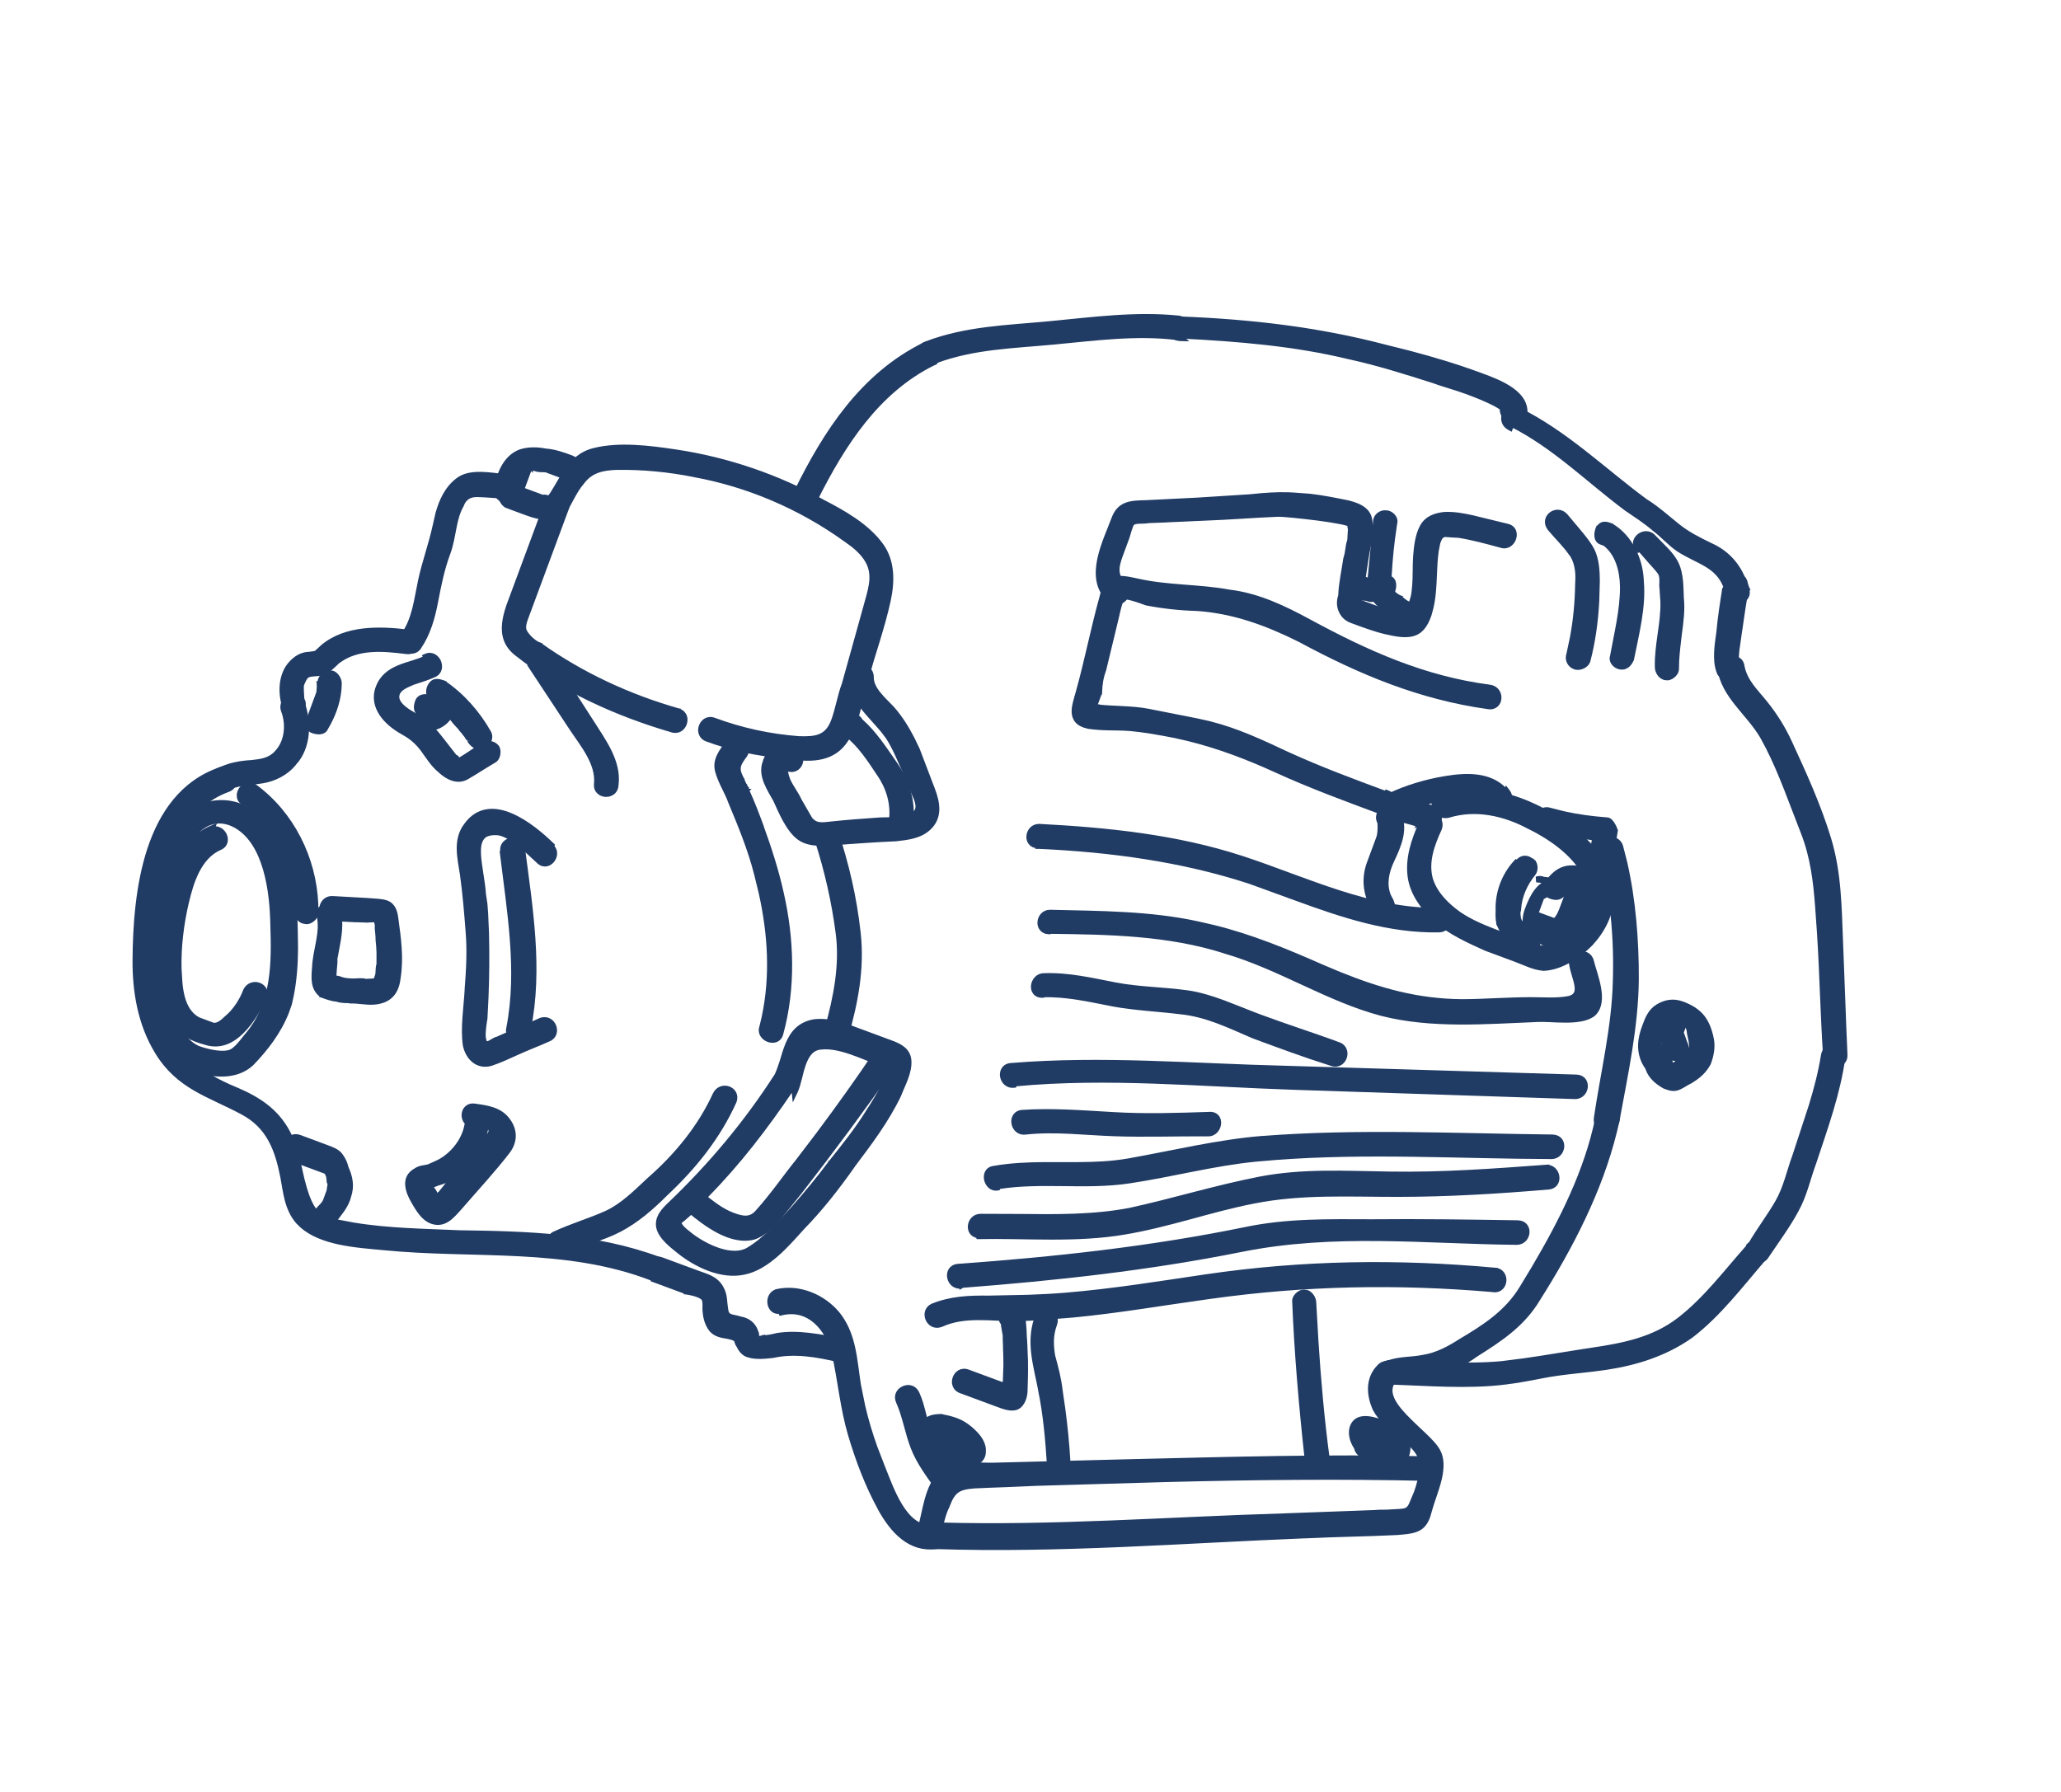 <svg width="46" height="40" viewBox="0 0 46 40" fill="none" xmlns="http://www.w3.org/2000/svg">
<path d="M15.568 28.395C15.758 28.466 15.983 28.514 16.107 28.732L16.106 28.731C16.159 28.819 16.179 28.904 16.19 28.986C16.195 29.027 16.198 29.068 16.202 29.108L16.218 29.231L16.219 29.233C16.224 29.279 16.235 29.307 16.25 29.326C16.264 29.344 16.282 29.357 16.308 29.366C16.335 29.376 16.367 29.383 16.405 29.391C16.441 29.398 16.482 29.407 16.524 29.422C16.604 29.435 16.681 29.463 16.745 29.514C16.81 29.564 16.862 29.636 16.894 29.733L16.893 29.733C16.899 29.747 16.903 29.762 16.905 29.776C16.908 29.792 16.909 29.809 16.91 29.824C16.91 29.837 16.91 29.849 16.91 29.858L16.911 29.859C16.923 29.86 16.94 29.859 16.958 29.856C16.976 29.853 16.994 29.849 17.007 29.846C17.013 29.844 17.018 29.843 17.021 29.842C17.023 29.842 17.025 29.841 17.026 29.841L17.027 29.84L17.038 29.837L17.037 29.874L17.038 29.839C17.128 29.842 17.228 29.818 17.335 29.793L17.337 29.792C17.822 29.712 18.301 29.824 18.751 29.896L18.807 29.909C18.927 29.952 18.979 30.071 18.972 30.175C18.968 30.235 18.945 30.294 18.9 30.334C18.855 30.375 18.79 30.39 18.715 30.372C18.243 30.261 17.74 30.171 17.261 30.276L17.257 30.277C17.059 30.299 16.85 30.322 16.671 30.256C16.576 30.221 16.509 30.126 16.472 30.047C16.436 29.998 16.43 29.955 16.422 29.933C16.419 29.923 16.414 29.917 16.407 29.91C16.399 29.903 16.386 29.894 16.36 29.884C16.321 29.87 16.281 29.86 16.24 29.852C16.2 29.845 16.155 29.838 16.114 29.829C16.029 29.81 15.944 29.779 15.869 29.698L15.866 29.696C15.75 29.551 15.717 29.37 15.713 29.205L15.713 29.203C15.714 29.155 15.716 29.11 15.712 29.071C15.707 29.032 15.698 29.005 15.683 28.989C15.665 28.969 15.635 28.951 15.598 28.934C15.562 28.918 15.52 28.905 15.481 28.894C15.443 28.884 15.406 28.876 15.38 28.871C15.367 28.869 15.356 28.867 15.348 28.866C15.345 28.865 15.342 28.864 15.341 28.864L15.338 28.864L15.329 28.863L15.33 28.862L14.564 28.578L14.576 28.547C14.455 28.483 14.424 28.352 14.459 28.247C14.478 28.19 14.517 28.138 14.573 28.109C14.629 28.079 14.7 28.074 14.778 28.103L15.568 28.395Z" fill="#203B64" stroke="#203B64" stroke-width="0.07"/>
<path d="M17.344 28.809C17.847 28.698 18.384 28.931 18.702 29.311L18.77 29.401C18.918 29.613 18.999 29.846 19.052 30.085C19.113 30.357 19.137 30.643 19.18 30.912L19.277 31.39C19.351 31.705 19.442 32.01 19.548 32.304L19.715 32.737C19.809 32.966 19.931 33.32 20.109 33.608C20.288 33.896 20.514 34.103 20.812 34.065L20.864 34.062C20.98 34.07 21.057 34.173 21.077 34.272C21.089 34.331 21.084 34.394 21.055 34.445C21.024 34.499 20.97 34.537 20.893 34.546L20.892 34.544C20.296 34.623 19.901 34.174 19.631 33.689L19.632 33.688C19.343 33.162 19.132 32.602 18.961 32.025C18.875 31.735 18.818 31.432 18.766 31.128C18.714 30.824 18.668 30.519 18.602 30.224C18.532 29.946 18.394 29.685 18.199 29.512C18.004 29.34 17.753 29.254 17.449 29.326L17.421 29.333L17.402 29.292C17.342 29.3 17.291 29.287 17.25 29.255C17.204 29.219 17.175 29.163 17.165 29.105C17.145 28.99 17.195 28.849 17.341 28.809L17.344 28.809Z" fill="#203B64" stroke="#203B64" stroke-width="0.07"/>
<path d="M31.105 30.473C31.151 30.508 31.188 30.558 31.199 30.616C31.211 30.674 31.196 30.737 31.147 30.793L31.147 30.794C31.09 30.855 31.06 30.917 31.049 30.98C31.038 31.042 31.045 31.108 31.069 31.176C31.116 31.312 31.227 31.455 31.363 31.599C31.499 31.743 31.655 31.883 31.795 32.018C31.933 32.15 32.056 32.277 32.115 32.392L32.147 32.465C32.209 32.642 32.186 32.848 32.136 33.048C32.108 33.163 32.069 33.279 32.032 33.388C31.995 33.498 31.959 33.6 31.933 33.693L31.89 33.844C31.843 33.979 31.781 34.066 31.69 34.123C31.572 34.196 31.412 34.212 31.2 34.229L31.199 34.23C30.856 34.247 30.515 34.257 30.175 34.267C29.835 34.277 29.496 34.287 29.154 34.304L29.153 34.303C26.423 34.412 23.647 34.635 20.892 34.544L20.808 34.541L20.869 34.484C20.825 34.471 20.789 34.449 20.763 34.417C20.726 34.37 20.712 34.31 20.717 34.253C20.727 34.138 20.816 34.021 20.966 34.02L20.967 34.02C23.501 34.094 26.07 33.895 28.632 33.818L30.675 33.743C30.744 33.735 30.81 33.735 30.873 33.735C30.938 33.735 31.001 33.734 31.066 33.727L31.067 33.727C31.144 33.723 31.2 33.721 31.252 33.717C31.302 33.713 31.34 33.708 31.37 33.697C31.425 33.676 31.464 33.633 31.51 33.51L31.512 33.505L31.593 33.312C31.622 33.233 31.65 33.142 31.672 33.049C31.695 32.957 31.712 32.864 31.718 32.782C31.725 32.698 31.72 32.627 31.703 32.579C31.628 32.369 31.436 32.204 31.225 32.033C31.018 31.866 30.794 31.692 30.678 31.466L30.676 31.465C30.532 31.15 30.501 30.769 30.771 30.497C30.871 30.384 31.015 30.403 31.105 30.473Z" fill="#203B64" stroke="#203B64" stroke-width="0.07"/>
<path d="M30.917 31.752C31.093 31.817 31.279 31.936 31.386 32.102L31.426 32.176L31.429 32.182L31.443 32.265C31.451 32.347 31.441 32.426 31.407 32.516C31.35 32.671 31.208 32.763 31.039 32.737L31.032 32.735L31.033 32.734L30.413 32.505C30.327 32.472 30.271 32.403 30.257 32.322C30.226 32.275 30.199 32.225 30.179 32.173C30.13 32.038 30.122 31.886 30.201 31.771C30.282 31.652 30.419 31.634 30.55 31.649C30.681 31.665 30.819 31.716 30.917 31.752Z" fill="#203B64" stroke="#203B64" stroke-width="0.07"/>
<path d="M21.007 31.6C21.186 31.634 21.401 31.68 21.584 31.815C21.674 31.881 21.773 31.967 21.849 32.065C21.923 32.162 21.977 32.276 21.969 32.396C21.971 32.487 21.937 32.558 21.881 32.61C21.826 32.661 21.753 32.694 21.678 32.716C21.608 32.737 21.542 32.744 21.48 32.743C21.459 32.755 21.436 32.762 21.413 32.763C21.356 32.765 21.292 32.741 21.238 32.721L21.23 32.718L21.23 32.717C21.023 32.575 20.854 32.416 20.697 32.228L20.694 32.224L20.695 32.223C20.675 32.192 20.653 32.164 20.631 32.133C20.61 32.102 20.588 32.069 20.573 32.035C20.557 32 20.546 31.963 20.546 31.922C20.546 31.881 20.558 31.838 20.584 31.794C20.633 31.708 20.695 31.659 20.768 31.632C20.839 31.606 20.918 31.601 20.999 31.599L21.007 31.599L21.007 31.6Z" fill="#203B64" stroke="#203B64" stroke-width="0.07"/>
<path d="M31.858 32.544C31.937 32.546 31.999 32.576 32.037 32.624C32.075 32.67 32.089 32.731 32.083 32.789C32.073 32.903 31.984 33.02 31.834 33.021L31.833 33.021C29.896 32.976 27.967 32.998 26.027 33.048L23.144 33.132C22.916 33.143 22.68 33.153 22.445 33.162C22.209 33.171 21.974 33.178 21.746 33.19C21.567 33.203 21.452 33.23 21.368 33.29C21.285 33.35 21.225 33.446 21.163 33.613L21.162 33.618C21.108 33.721 21.074 33.834 21.043 33.95C21.019 34.039 20.995 34.131 20.966 34.222L21.009 34.203L20.98 34.282C20.953 34.355 20.903 34.401 20.845 34.423C20.787 34.444 20.723 34.44 20.668 34.42C20.612 34.399 20.56 34.36 20.53 34.306C20.5 34.252 20.492 34.184 20.519 34.112L20.52 34.112C20.546 34.02 20.569 33.916 20.593 33.807C20.617 33.697 20.642 33.583 20.673 33.471C20.736 33.249 20.823 33.032 20.977 32.887L20.979 32.886C21.129 32.755 21.332 32.706 21.537 32.689C21.741 32.672 21.956 32.685 22.128 32.687L25.2 32.608L25.201 32.643L25.201 32.608C27.398 32.557 29.634 32.489 31.858 32.544Z" fill="#203B64" stroke="#203B64" stroke-width="0.07"/>
<path d="M21.304 32.984C21.32 33.025 21.332 33.077 21.329 33.128C21.326 33.186 21.305 33.247 21.25 33.286L21.249 33.285C21.231 33.301 21.208 33.312 21.183 33.318C21.156 33.324 21.126 33.327 21.095 33.325C21.035 33.32 20.966 33.297 20.926 33.241C20.736 32.98 20.496 32.664 20.363 32.322C20.297 32.151 20.249 31.971 20.202 31.798C20.154 31.624 20.106 31.456 20.037 31.305C20.007 31.24 20.002 31.173 20.024 31.114C20.046 31.055 20.093 31.007 20.158 30.977C20.223 30.947 20.29 30.943 20.349 30.965C20.408 30.986 20.456 31.033 20.486 31.099C20.558 31.256 20.601 31.427 20.643 31.594C20.685 31.762 20.727 31.927 20.796 32.078C20.936 32.384 21.115 32.674 21.305 32.935L21.316 32.95L21.304 32.984Z" fill="#203B64" stroke="#203B64" stroke-width="0.07"/>
<path d="M23.421 29.263C23.476 29.283 23.524 29.321 23.552 29.375C23.579 29.429 23.584 29.495 23.557 29.567C23.467 29.811 23.477 30.032 23.516 30.266C23.584 30.515 23.652 30.767 23.682 31.036L23.741 31.443C23.795 31.847 23.834 32.244 23.856 32.636L23.862 32.727C23.86 32.756 23.852 32.786 23.837 32.812C23.808 32.865 23.754 32.9 23.679 32.91L23.68 32.911C23.554 32.941 23.434 32.857 23.405 32.734L23.404 32.728L23.404 32.727C23.366 32.138 23.318 31.578 23.204 31.026L23.205 31.025C23.157 30.77 23.086 30.5 23.053 30.23C23.022 29.97 23.025 29.704 23.115 29.44L23.082 29.428L23.099 29.393C23.169 29.254 23.312 29.222 23.421 29.263Z" fill="#203B64" stroke="#203B64" stroke-width="0.07"/>
<path d="M29.135 28.826C29.198 28.828 29.251 28.87 29.286 28.918C29.321 28.966 29.344 29.027 29.343 29.083L29.392 29.941C29.447 30.8 29.523 31.663 29.637 32.521L29.636 32.521C29.66 32.666 29.544 32.762 29.43 32.786C29.372 32.798 29.308 32.793 29.256 32.763C29.203 32.733 29.165 32.678 29.157 32.601C29.025 31.399 28.922 30.207 28.875 29.035L28.875 29.032C28.878 28.97 28.921 28.911 28.97 28.872C29.015 28.837 29.078 28.811 29.135 28.826Z" fill="#203B64" stroke="#203B64" stroke-width="0.07"/>
<path d="M22.653 29.171C22.708 29.196 22.754 29.24 22.788 29.287L22.789 29.289C22.833 29.358 22.852 29.425 22.861 29.492C22.865 29.525 22.867 29.558 22.869 29.59L22.877 29.687L22.877 29.689C22.879 29.77 22.884 29.843 22.889 29.917C22.893 29.99 22.898 30.065 22.9 30.147L22.899 30.147C22.918 30.442 22.909 30.728 22.9 31.011C22.902 31.096 22.887 31.185 22.855 31.259C22.823 31.333 22.774 31.397 22.706 31.429C22.637 31.46 22.556 31.456 22.48 31.44C22.403 31.424 22.323 31.393 22.253 31.367L21.437 31.065C21.364 31.038 21.317 30.989 21.296 30.93C21.274 30.873 21.278 30.808 21.298 30.752C21.319 30.696 21.359 30.646 21.412 30.616C21.467 30.586 21.534 30.578 21.607 30.605L22.41 30.902C22.408 30.878 22.409 30.854 22.418 30.825L22.43 30.48C22.431 30.361 22.428 30.24 22.423 30.126L22.422 30.124L22.422 30.123C22.423 30.077 22.421 30.022 22.418 29.965C22.415 29.912 22.414 29.857 22.415 29.81L22.381 29.614C22.377 29.582 22.373 29.553 22.371 29.532C22.371 29.528 22.37 29.525 22.37 29.521L22.348 29.513L22.343 29.5C22.311 29.43 22.32 29.358 22.346 29.3C22.372 29.242 22.416 29.194 22.464 29.172C22.532 29.141 22.596 29.145 22.653 29.171Z" fill="#203B64" stroke="#203B64" stroke-width="0.07"/>
<path d="M33.356 28.333C33.437 28.336 33.497 28.368 33.536 28.418C33.575 28.467 33.591 28.531 33.587 28.591C33.583 28.651 33.559 28.711 33.514 28.753C33.469 28.797 33.404 28.82 33.325 28.81L33.325 28.808C31.187 28.624 29.126 28.662 27.001 28.961C25.991 29.099 24.994 29.275 23.963 29.374L23.962 29.374C23.535 29.407 23.132 29.45 22.712 29.455C22.566 29.458 22.42 29.452 22.274 29.446C22.128 29.439 21.983 29.432 21.84 29.433C21.553 29.434 21.275 29.465 21.011 29.586L21.009 29.587C20.935 29.614 20.867 29.609 20.811 29.581C20.756 29.553 20.715 29.505 20.692 29.451C20.645 29.343 20.668 29.2 20.805 29.137L20.806 29.135C21.227 28.966 21.623 28.951 22.07 28.956L22.938 28.938C23.225 28.928 23.51 28.914 23.79 28.89C24.847 28.802 25.868 28.635 26.919 28.48C29.09 28.162 31.184 28.136 33.357 28.332L33.356 28.333Z" fill="#203B64" stroke="#203B64" stroke-width="0.07"/>
<path d="M4.96 17.181C5.077 17.177 5.173 17.251 5.217 17.34C5.243 17.393 5.252 17.453 5.234 17.51C5.215 17.567 5.169 17.616 5.096 17.643C4.115 18.002 3.78 18.978 3.615 19.941C3.492 20.792 3.388 21.676 3.586 22.512L3.635 22.689C3.759 23.088 3.948 23.395 4.197 23.642C4.483 23.925 4.848 24.133 5.291 24.313L5.292 24.313C5.821 24.541 6.239 24.825 6.493 25.377C6.636 25.689 6.684 26.001 6.758 26.313L6.811 26.509C6.831 26.576 6.853 26.644 6.877 26.711C6.927 26.843 6.989 26.967 7.076 27.06C7.16 27.15 7.3 27.203 7.453 27.24C7.529 27.258 7.607 27.272 7.681 27.285L7.886 27.324C8.667 27.454 9.461 27.461 10.249 27.497C11.778 27.519 13.274 27.559 14.717 28.093C14.79 28.12 14.836 28.17 14.858 28.229C14.879 28.286 14.875 28.35 14.855 28.405C14.834 28.462 14.795 28.513 14.742 28.543C14.687 28.573 14.619 28.581 14.547 28.554L14.546 28.553C13.585 28.181 12.592 28.061 11.588 28.008C10.586 27.956 9.567 27.972 8.562 27.872C8.27 27.844 7.9 27.819 7.549 27.742C7.243 27.674 6.945 27.565 6.727 27.372L6.639 27.285C6.383 26.992 6.356 26.616 6.292 26.277C6.171 25.659 5.982 25.153 5.408 24.847C4.641 24.436 3.976 24.284 3.491 23.488C3.108 22.859 2.989 22.135 2.993 21.428C2.999 20.677 3.057 19.757 3.323 18.952C3.589 18.148 4.064 17.453 4.905 17.162L4.976 17.138L4.96 17.181Z" fill="#203B64" stroke="#203B64" stroke-width="0.07"/>
<path d="M6.626 15.533C6.67 15.548 6.709 15.577 6.738 15.623L6.762 15.673C6.92 16.122 6.915 16.679 6.577 17.052L6.577 17.051C6.392 17.281 6.114 17.409 5.869 17.449C5.75 17.469 5.622 17.48 5.499 17.496C5.378 17.513 5.257 17.536 5.136 17.579L5.124 17.61L5.106 17.613C5.05 17.627 4.986 17.631 4.928 17.614C4.869 17.597 4.816 17.558 4.784 17.49C4.754 17.423 4.753 17.349 4.776 17.288C4.798 17.229 4.843 17.179 4.906 17.161L5.085 17.092C5.264 17.034 5.444 17.01 5.618 17.001C5.819 16.979 6.005 16.957 6.153 16.802L6.153 16.801C6.396 16.556 6.42 16.164 6.31 15.874C6.254 15.724 6.34 15.597 6.449 15.547C6.504 15.522 6.568 15.514 6.626 15.533Z" fill="#203B64" stroke="#203B64" stroke-width="0.07"/>
<path d="M5.519 17.498C5.578 17.484 5.64 17.496 5.696 17.544L5.697 17.543C6.533 18.156 7.025 19.155 7.069 20.178L7.072 20.383C7.07 20.445 7.027 20.506 6.977 20.544C6.932 20.58 6.869 20.605 6.812 20.59C6.695 20.586 6.589 20.469 6.605 20.328L6.605 20.327C6.607 19.395 6.173 18.486 5.455 17.925L5.445 17.951L5.408 17.925C5.347 17.884 5.32 17.825 5.319 17.764C5.317 17.705 5.34 17.645 5.375 17.598C5.411 17.55 5.461 17.512 5.519 17.498Z" fill="#203B64" stroke="#203B64" stroke-width="0.07"/>
<path d="M5.561 18.069L5.56 18.069C6.003 18.332 6.262 18.779 6.411 19.271C6.56 19.763 6.602 20.302 6.611 20.755L6.617 21.173C6.615 21.523 6.59 21.874 6.524 22.212L6.479 22.415L6.479 22.416L6.41 22.609C6.235 23.048 5.949 23.42 5.628 23.752L5.627 23.753C5.448 23.921 5.212 23.992 4.972 23.997C4.732 24.003 4.484 23.943 4.274 23.849C3.903 23.682 3.617 23.296 3.439 22.923L3.37 22.765C3.15 22.262 3.113 21.729 3.134 21.195C3.145 20.927 3.171 20.658 3.195 20.392C3.22 20.125 3.244 19.86 3.253 19.601C3.256 19.521 3.285 19.46 3.333 19.422C3.359 19.401 3.389 19.388 3.421 19.381C3.51 19.158 3.639 18.942 3.761 18.745L3.761 18.744C3.911 18.512 4.064 18.275 4.294 18.097L4.295 18.096C4.657 17.833 5.186 17.831 5.561 18.069ZM5.249 18.444C5.083 18.352 4.917 18.328 4.765 18.362C4.612 18.396 4.47 18.489 4.355 18.632L4.354 18.632C4.078 18.961 3.882 19.32 3.738 19.699L3.822 19.73L3.809 19.763C3.788 19.821 3.751 19.861 3.707 19.887C3.704 19.919 3.703 19.951 3.7 19.983L3.618 20.698C3.605 20.817 3.594 20.936 3.586 21.055C3.554 21.529 3.572 21.995 3.74 22.436L3.739 22.435C3.804 22.603 3.889 22.801 4.002 22.976C4.114 23.152 4.251 23.301 4.42 23.379C4.503 23.41 4.622 23.446 4.747 23.469C4.873 23.492 5 23.501 5.098 23.477L5.1 23.477C5.173 23.463 5.25 23.399 5.325 23.315C5.362 23.273 5.397 23.229 5.43 23.187C5.462 23.146 5.493 23.107 5.521 23.076C6.096 22.375 6.097 21.523 6.069 20.646C6.062 20.277 6.026 19.818 5.905 19.404C5.785 18.991 5.582 18.629 5.249 18.444Z" fill="#203B64" stroke="#203B64" stroke-width="0.07"/>
<path d="M4.766 18.48C4.887 18.467 4.984 18.541 5.027 18.634C5.052 18.689 5.06 18.752 5.041 18.81C5.022 18.868 4.976 18.917 4.903 18.944C4.681 19.046 4.528 19.23 4.416 19.448C4.304 19.666 4.234 19.916 4.179 20.152C4.069 20.621 4.005 21.138 4.017 21.619L4.036 21.932C4.046 22.041 4.062 22.151 4.09 22.256C4.145 22.462 4.245 22.642 4.431 22.742L4.763 22.865C4.813 22.87 4.86 22.856 4.907 22.826C4.956 22.796 5.003 22.751 5.052 22.705L5.054 22.704C5.234 22.553 5.381 22.326 5.463 22.105L5.464 22.102L5.494 22.054C5.57 21.956 5.691 21.936 5.786 21.972C5.841 21.992 5.889 22.03 5.917 22.084C5.944 22.138 5.949 22.204 5.923 22.276L5.921 22.279C5.804 22.508 5.636 22.812 5.415 23.032C5.195 23.253 4.916 23.395 4.584 23.289C4.289 23.212 4.009 23.078 3.84 22.816C3.661 22.584 3.602 22.299 3.572 22.03L3.573 22.03C3.471 21.346 3.56 20.67 3.706 20.018L3.706 20.017C3.782 19.725 3.878 19.403 4.03 19.123C4.183 18.842 4.395 18.599 4.709 18.467L4.783 18.435L4.766 18.48Z" fill="#203B64" stroke="#203B64" stroke-width="0.07"/>
<path d="M8.43 20.097C8.5 20.103 8.573 20.113 8.634 20.135C8.795 20.195 8.839 20.358 8.854 20.493C8.915 20.931 8.979 21.375 8.906 21.835L8.892 21.926C8.873 22.016 8.842 22.098 8.794 22.167C8.729 22.26 8.634 22.329 8.502 22.365L8.501 22.364C8.404 22.395 8.295 22.397 8.19 22.39C8.136 22.386 8.083 22.381 8.031 22.376C7.98 22.371 7.93 22.366 7.883 22.365L7.881 22.365L7.882 22.364C7.821 22.358 7.76 22.359 7.694 22.355C7.632 22.352 7.568 22.344 7.508 22.323C7.407 22.317 7.291 22.276 7.183 22.235L7.174 22.233L7.175 22.231C7.063 22.154 7.015 22.047 6.997 21.935C6.98 21.824 6.991 21.704 7 21.597C7.006 21.404 7.054 21.208 7.088 21.02C7.123 20.83 7.145 20.645 7.106 20.462L7.097 20.408C7.095 20.357 7.111 20.312 7.139 20.275C7.147 20.265 7.156 20.257 7.165 20.248C7.184 20.141 7.267 20.037 7.408 20.036L7.41 20.036L8.226 20.082L8.228 20.082C8.29 20.089 8.357 20.091 8.43 20.097ZM8.313 20.553C8.284 20.554 8.256 20.555 8.237 20.557C8.227 20.558 8.219 20.558 8.213 20.558C8.211 20.559 8.208 20.559 8.207 20.559L8.206 20.56L8.2 20.56L7.915 20.55L7.915 20.551L7.602 20.535C7.62 20.833 7.544 21.13 7.495 21.404C7.495 21.407 7.496 21.409 7.496 21.411C7.497 21.418 7.497 21.426 7.497 21.434C7.497 21.451 7.497 21.472 7.496 21.494C7.493 21.54 7.487 21.598 7.482 21.654C7.478 21.71 7.473 21.765 7.472 21.806C7.472 21.809 7.472 21.812 7.472 21.815C7.497 21.813 7.519 21.813 7.54 21.817C7.565 21.822 7.59 21.831 7.617 21.841C7.695 21.87 7.785 21.874 7.881 21.877C7.927 21.878 7.973 21.873 8.025 21.871C8.071 21.869 8.12 21.871 8.166 21.886C8.2 21.882 8.24 21.881 8.278 21.88C8.31 21.879 8.341 21.877 8.368 21.875L8.402 21.784C8.415 21.748 8.417 21.707 8.418 21.658C8.42 21.615 8.423 21.567 8.438 21.522L8.438 21.252C8.435 21.163 8.428 21.074 8.417 20.975L8.417 20.969C8.419 20.925 8.414 20.877 8.409 20.827C8.403 20.777 8.397 20.724 8.399 20.674L8.4 20.663L8.401 20.664C8.4 20.666 8.4 20.666 8.4 20.661C8.4 20.656 8.4 20.65 8.399 20.642C8.397 20.626 8.392 20.606 8.387 20.587C8.385 20.575 8.381 20.564 8.378 20.554C8.357 20.553 8.335 20.552 8.313 20.553Z" fill="#203B64" stroke="#203B64" stroke-width="0.07"/>
<path d="M9.105 14.089C9.185 14.092 9.245 14.124 9.284 14.174C9.323 14.223 9.338 14.286 9.334 14.346C9.33 14.406 9.306 14.467 9.262 14.509C9.228 14.542 9.183 14.563 9.129 14.567L9.073 14.566C8.55 14.5 7.978 14.446 7.542 14.782C7.496 14.826 7.443 14.88 7.386 14.927C7.326 14.976 7.258 15.02 7.18 15.043L7.179 15.043C7.123 15.057 7.062 15.059 7.01 15.063C6.956 15.067 6.911 15.073 6.879 15.088C6.851 15.101 6.826 15.13 6.804 15.171C6.782 15.21 6.765 15.254 6.749 15.295C6.743 15.353 6.747 15.446 6.753 15.527C6.755 15.556 6.756 15.583 6.758 15.605L6.773 15.636C6.805 15.707 6.791 15.772 6.753 15.822C6.716 15.87 6.658 15.904 6.599 15.918C6.473 15.948 6.354 15.864 6.324 15.742C6.237 15.448 6.248 15.054 6.476 14.802C6.588 14.678 6.722 14.591 6.895 14.585L6.99 14.573C7.017 14.569 7.038 14.562 7.052 14.556C7.075 14.535 7.098 14.514 7.121 14.493L7.196 14.423C7.716 13.992 8.462 14.01 9.106 14.088L9.105 14.089Z" fill="#203B64" stroke="#203B64" stroke-width="0.07"/>
<path d="M11.317 10.623C11.475 10.644 11.548 10.775 11.541 10.892C11.538 10.95 11.515 11.008 11.471 11.048C11.426 11.089 11.363 11.11 11.285 11.099L11.286 11.1C11.068 11.084 10.851 11.067 10.662 11.061C10.572 11.058 10.5 11.075 10.444 11.111C10.389 11.147 10.346 11.203 10.317 11.282L10.315 11.287C10.227 11.44 10.186 11.612 10.151 11.795C10.115 11.976 10.085 12.169 10.016 12.355C9.881 12.718 9.812 13.074 9.743 13.433C9.674 13.794 9.576 14.148 9.363 14.461C9.322 14.521 9.265 14.55 9.206 14.556C9.148 14.561 9.089 14.543 9.042 14.509C8.995 14.476 8.957 14.426 8.943 14.367C8.928 14.307 8.937 14.24 8.979 14.174L8.98 14.172C9.106 14.001 9.181 13.802 9.235 13.592C9.289 13.38 9.322 13.164 9.367 12.954C9.412 12.744 9.472 12.54 9.531 12.338C9.59 12.136 9.648 11.935 9.693 11.729L9.756 11.453C9.834 11.173 9.962 10.892 10.204 10.708L10.261 10.668C10.399 10.585 10.571 10.565 10.744 10.568C10.939 10.572 11.149 10.608 11.315 10.623L11.317 10.623Z" fill="#203B64" stroke="#203B64" stroke-width="0.07"/>
<path d="M11.427 10.669C11.489 10.671 11.542 10.713 11.577 10.761C11.607 10.802 11.627 10.854 11.632 10.903L12.11 11.08C12.134 11.074 12.158 11.074 12.178 11.078C12.204 11.083 12.227 11.091 12.241 11.096L12.272 11.108C12.286 11.103 12.3 11.099 12.315 11.097C12.37 11.089 12.429 11.102 12.487 11.124C12.559 11.151 12.594 11.215 12.603 11.278C12.611 11.341 12.597 11.41 12.56 11.456C12.491 11.541 12.375 11.566 12.276 11.563L12.277 11.565C12.212 11.572 12.136 11.581 12.07 11.557L12.071 11.556C11.946 11.541 11.831 11.499 11.694 11.449L11.295 11.301C11.247 11.274 11.213 11.23 11.188 11.183C11.163 11.137 11.146 11.085 11.135 11.037C11.123 10.989 11.117 10.944 11.114 10.911C11.112 10.895 11.111 10.882 11.111 10.872C11.111 10.867 11.11 10.863 11.11 10.861L11.11 10.858L11.11 10.857L11.109 10.805L11.175 10.83C11.191 10.787 11.222 10.751 11.258 10.725C11.307 10.689 11.37 10.667 11.427 10.669Z" fill="#203B64" stroke="#203B64" stroke-width="0.07"/>
<path d="M15.078 10.067C16.236 10.239 17.378 10.63 18.389 11.197L18.388 11.197C18.817 11.42 19.357 11.716 19.68 12.162C19.944 12.525 19.936 12.984 19.846 13.402C19.778 13.715 19.689 14.02 19.597 14.323C19.551 14.474 19.504 14.625 19.458 14.776L19.328 15.231L19.328 15.232C19.296 15.339 19.268 15.458 19.239 15.582C19.209 15.706 19.178 15.836 19.141 15.964C19.067 16.218 18.966 16.467 18.798 16.653C18.628 16.841 18.407 16.918 18.178 16.94C17.949 16.961 17.709 16.928 17.496 16.898L17.497 16.899C16.907 16.841 16.338 16.727 15.771 16.517C15.699 16.49 15.652 16.44 15.631 16.381C15.61 16.324 15.613 16.26 15.634 16.204C15.655 16.148 15.694 16.097 15.747 16.067C15.802 16.037 15.869 16.029 15.942 16.056C16.558 16.284 17.177 16.418 17.827 16.468C18.017 16.475 18.172 16.47 18.297 16.418C18.419 16.368 18.516 16.271 18.586 16.081C18.633 15.956 18.667 15.819 18.703 15.679C18.738 15.541 18.774 15.4 18.822 15.271L18.823 15.272L19.307 13.533L19.307 13.532C19.351 13.37 19.403 13.209 19.427 13.048C19.451 12.889 19.445 12.735 19.378 12.589C19.302 12.422 19.162 12.282 19.011 12.164L18.857 12.053C17.85 11.329 16.692 10.836 15.498 10.617L15.497 10.616C14.933 10.503 14.348 10.445 13.771 10.454C13.45 10.463 13.188 10.52 12.998 10.785L12.996 10.787C12.915 10.881 12.851 10.99 12.788 11.106C12.725 11.221 12.663 11.346 12.586 11.463L12.586 11.464C12.545 11.524 12.489 11.554 12.43 11.56C12.372 11.565 12.313 11.546 12.266 11.512C12.219 11.479 12.182 11.43 12.167 11.37C12.152 11.31 12.161 11.242 12.203 11.177L12.205 11.175L12.315 11.012C12.35 10.956 12.384 10.9 12.418 10.843C12.484 10.729 12.55 10.613 12.624 10.507C12.773 10.293 12.956 10.111 13.251 10.037C13.824 9.892 14.503 9.982 15.078 10.067Z" fill="#203B64" stroke="#203B64" stroke-width="0.07"/>
<path d="M12.518 11.037C12.573 11.057 12.624 11.097 12.653 11.151C12.684 11.205 12.692 11.273 12.665 11.345L11.746 13.823C11.708 13.927 11.695 14.012 11.723 14.083L11.765 14.15L11.768 14.153C11.829 14.237 11.944 14.34 12.048 14.379L12.057 14.382L12.036 14.412L12.057 14.383C12.991 15.048 14.054 15.539 15.152 15.85L15.155 15.85L15.155 15.851C15.227 15.878 15.274 15.927 15.296 15.985C15.317 16.043 15.313 16.107 15.292 16.163C15.271 16.219 15.233 16.269 15.179 16.299C15.125 16.329 15.058 16.336 14.986 16.31L14.986 16.311C13.769 15.956 12.529 15.4 11.534 14.613C11.404 14.515 11.322 14.404 11.278 14.283C11.234 14.162 11.227 14.035 11.242 13.906C11.256 13.778 11.293 13.648 11.336 13.519L12.205 11.175C12.232 11.102 12.282 11.056 12.34 11.035C12.398 11.013 12.462 11.016 12.518 11.037Z" fill="#203B64" stroke="#203B64" stroke-width="0.07"/>
<path d="M11.415 18.19C11.774 18.343 12.117 18.641 12.33 18.848L12.347 18.864L12.336 18.893C12.43 18.991 12.41 19.125 12.344 19.211C12.309 19.257 12.259 19.292 12.201 19.304C12.143 19.315 12.08 19.301 12.024 19.252L12.023 19.252C11.901 19.142 11.775 19.016 11.638 18.901C11.502 18.787 11.359 18.688 11.21 18.633C11.105 18.595 10.953 18.598 10.846 18.647C10.704 18.735 10.695 18.902 10.7 19.065L10.699 19.064C10.708 19.21 10.732 19.361 10.755 19.513C10.778 19.664 10.802 19.817 10.812 19.965L10.844 20.177C10.851 20.249 10.856 20.32 10.86 20.393L10.879 20.828L10.879 20.83C10.891 21.316 10.887 21.795 10.868 22.269L10.844 22.742L10.843 22.744C10.819 22.895 10.796 23.04 10.809 23.167C10.815 23.192 10.82 23.219 10.824 23.233C10.828 23.25 10.831 23.259 10.834 23.264C10.836 23.267 10.838 23.269 10.844 23.271C10.851 23.274 10.862 23.275 10.883 23.276C10.893 23.274 10.907 23.27 10.924 23.262C10.942 23.253 10.962 23.241 10.982 23.229C11.002 23.217 11.024 23.204 11.046 23.193C11.063 23.184 11.083 23.178 11.102 23.175L11.102 23.173C11.257 23.102 11.419 23.035 11.581 22.966C11.742 22.898 11.903 22.829 12.056 22.759L12.059 22.757C12.132 22.73 12.201 22.736 12.257 22.764C12.312 22.791 12.353 22.84 12.376 22.894C12.422 23.001 12.401 23.145 12.264 23.208C12.147 23.262 12.023 23.312 11.9 23.363C11.777 23.414 11.655 23.464 11.54 23.517C11.348 23.605 11.153 23.695 10.968 23.756L10.967 23.757C10.812 23.803 10.675 23.77 10.57 23.688C10.466 23.606 10.395 23.477 10.365 23.332L10.365 23.329C10.337 23.14 10.342 22.93 10.356 22.718C10.37 22.503 10.395 22.294 10.406 22.089L10.405 22.087C10.439 21.652 10.462 21.246 10.429 20.82C10.396 20.392 10.362 19.963 10.301 19.525C10.274 19.343 10.232 19.146 10.229 18.958C10.226 18.768 10.261 18.58 10.392 18.409C10.528 18.22 10.694 18.124 10.872 18.098C11.049 18.071 11.236 18.113 11.415 18.19Z" fill="#203B64" stroke="#203B64" stroke-width="0.07"/>
<path d="M11.582 18.754C11.635 18.784 11.672 18.838 11.68 18.914C11.854 20.257 12.086 21.63 11.813 22.977L11.8 23.033C11.757 23.153 11.636 23.204 11.533 23.197C11.473 23.193 11.414 23.17 11.375 23.126C11.334 23.081 11.317 23.017 11.336 22.942C11.586 21.665 11.347 20.334 11.19 19.023L11.189 19.015L11.2 18.984C11.184 18.846 11.297 18.754 11.408 18.731C11.466 18.719 11.53 18.724 11.582 18.754Z" fill="#203B64" stroke="#203B64" stroke-width="0.07"/>
<path d="M9.685 14.63C9.739 14.658 9.781 14.705 9.806 14.759C9.83 14.814 9.839 14.877 9.825 14.935C9.81 14.995 9.771 15.048 9.703 15.079C9.546 15.151 9.399 15.194 9.218 15.254C9.158 15.282 9.089 15.308 9.026 15.345C8.962 15.383 8.911 15.428 8.889 15.487C8.867 15.547 8.875 15.602 8.903 15.655C8.931 15.709 8.981 15.761 9.041 15.808C9.162 15.904 9.314 15.976 9.397 16.023L9.4 16.025C9.683 16.227 9.85 16.485 10.065 16.754C10.089 16.78 10.113 16.817 10.132 16.841C10.153 16.869 10.172 16.886 10.19 16.893L10.2 16.897L10.206 16.905C10.222 16.927 10.233 16.944 10.239 16.953C10.248 16.949 10.26 16.942 10.275 16.935C10.356 16.887 10.439 16.832 10.523 16.776C10.608 16.719 10.694 16.662 10.777 16.612L10.78 16.61C10.821 16.591 10.873 16.574 10.928 16.576C10.985 16.578 11.043 16.6 11.095 16.656C11.112 16.674 11.123 16.7 11.13 16.726C11.136 16.753 11.138 16.784 11.135 16.814C11.131 16.874 11.107 16.942 11.052 16.983L11.049 16.985C10.948 17.043 10.845 17.108 10.74 17.173C10.636 17.238 10.531 17.304 10.428 17.363C10.203 17.492 9.97 17.365 9.802 17.206L9.802 17.205C9.651 17.082 9.548 16.912 9.424 16.742C9.331 16.614 9.227 16.517 9.104 16.434L8.973 16.356C8.798 16.258 8.619 16.119 8.504 15.948C8.388 15.775 8.336 15.569 8.419 15.345C8.512 15.094 8.695 14.967 8.899 14.883C9 14.841 9.108 14.808 9.212 14.776C9.306 14.747 9.396 14.716 9.481 14.679L9.48 14.675L9.464 14.643L9.497 14.629C9.564 14.598 9.63 14.603 9.685 14.63Z" fill="#203B64" stroke="#203B64" stroke-width="0.07"/>
<path d="M9.92 15.231L9.9 15.26L9.92 15.232C10.333 15.515 10.675 15.901 10.929 16.35L10.931 16.353C10.962 16.421 10.957 16.487 10.931 16.543C10.906 16.598 10.862 16.644 10.815 16.678L10.809 16.682L10.809 16.681C10.741 16.712 10.676 16.707 10.62 16.681C10.565 16.657 10.518 16.613 10.484 16.566L10.473 16.55L10.48 16.533C10.479 16.537 10.48 16.537 10.478 16.532C10.477 16.528 10.473 16.521 10.469 16.514C10.467 16.512 10.465 16.509 10.463 16.507C10.456 16.506 10.449 16.503 10.446 16.501C10.435 16.493 10.426 16.48 10.421 16.473C10.415 16.463 10.41 16.453 10.406 16.446C10.404 16.442 10.402 16.439 10.401 16.437L10.4 16.436C10.379 16.412 10.363 16.391 10.348 16.371C10.333 16.349 10.317 16.329 10.296 16.306L10.293 16.303L10.322 16.283L10.293 16.302C10.263 16.261 10.23 16.226 10.195 16.189C10.161 16.152 10.125 16.114 10.092 16.068C10.077 16.047 10.06 16.028 10.044 16.009C10.042 16.013 10.041 16.018 10.039 16.022L10.037 16.025C9.963 16.134 9.846 16.219 9.722 16.254C9.597 16.29 9.461 16.275 9.353 16.182L9.339 16.171L9.341 16.153L9.356 15.953C9.309 15.915 9.282 15.871 9.275 15.82C9.267 15.765 9.281 15.706 9.302 15.648C9.329 15.576 9.393 15.541 9.456 15.532C9.492 15.527 9.531 15.531 9.565 15.541C9.528 15.448 9.548 15.341 9.603 15.27C9.646 15.207 9.704 15.188 9.761 15.19C9.815 15.191 9.871 15.213 9.912 15.228L9.92 15.231Z" fill="#203B64" stroke="#203B64" stroke-width="0.07"/>
<path d="M10.594 24.67C10.865 24.707 11.156 24.745 11.339 24.983C11.43 25.1 11.477 25.227 11.477 25.356C11.476 25.485 11.428 25.613 11.334 25.73C11.026 26.129 10.65 26.536 10.315 26.922L10.314 26.924C10.275 26.965 10.237 27.009 10.197 27.055C10.156 27.099 10.113 27.144 10.068 27.184C9.976 27.262 9.867 27.321 9.731 27.306C9.596 27.291 9.494 27.217 9.412 27.124C9.33 27.032 9.265 26.917 9.207 26.816C9.148 26.713 9.087 26.582 9.079 26.455C9.074 26.39 9.083 26.325 9.113 26.266C9.143 26.207 9.193 26.156 9.267 26.115C9.316 26.08 9.367 26.063 9.417 26.052C9.442 26.047 9.467 26.043 9.492 26.039C9.516 26.035 9.54 26.03 9.564 26.024C9.601 26.007 9.639 25.991 9.677 25.973C9.715 25.956 9.754 25.938 9.792 25.92C10.102 25.755 10.342 25.44 10.399 25.121L10.4 25.115L10.416 25.079C10.36 25.026 10.334 24.95 10.338 24.878C10.341 24.82 10.364 24.762 10.408 24.722C10.453 24.681 10.516 24.659 10.594 24.67ZM10.075 26.302C10.03 26.328 9.983 26.354 9.932 26.377C9.891 26.396 9.853 26.407 9.817 26.418C9.781 26.429 9.746 26.439 9.71 26.456L9.703 26.459L9.702 26.458L9.626 26.472C9.628 26.475 9.629 26.478 9.631 26.48C9.644 26.498 9.659 26.52 9.67 26.541C9.684 26.556 9.695 26.575 9.706 26.592C9.715 26.609 9.726 26.63 9.735 26.646C9.744 26.663 9.753 26.677 9.762 26.688C9.764 26.691 9.767 26.692 9.769 26.694C9.774 26.689 9.781 26.684 9.786 26.677C9.79 26.671 9.793 26.664 9.795 26.66C9.796 26.658 9.798 26.656 9.798 26.655L9.802 26.643L9.803 26.643C9.833 26.606 9.864 26.57 9.893 26.533C9.923 26.496 9.951 26.459 9.981 26.423L10.075 26.302ZM10.863 25.191C10.845 25.287 10.817 25.38 10.783 25.47L10.784 25.468C10.803 25.442 10.828 25.415 10.85 25.391C10.873 25.365 10.895 25.34 10.912 25.316C10.928 25.291 10.936 25.269 10.937 25.248C10.938 25.228 10.932 25.204 10.909 25.175L10.907 25.172C10.899 25.16 10.888 25.149 10.873 25.138L10.863 25.191Z" fill="#203B64" stroke="#203B64" stroke-width="0.07"/>
<path d="M7.385 15.001C7.448 15.003 7.501 15.045 7.536 15.094C7.572 15.142 7.595 15.205 7.593 15.261L7.586 15.395C7.558 15.706 7.441 16.001 7.29 16.257L7.289 16.256C7.261 16.326 7.199 16.352 7.139 16.357C7.079 16.361 7.014 16.346 6.969 16.329C6.936 16.317 6.91 16.297 6.891 16.272C6.873 16.247 6.863 16.218 6.86 16.189C6.854 16.13 6.87 16.065 6.892 16.007L7.09 15.472C7.094 15.462 7.097 15.445 7.099 15.422C7.101 15.4 7.103 15.376 7.104 15.353C7.105 15.33 7.105 15.308 7.105 15.292C7.105 15.284 7.104 15.277 7.104 15.273C7.104 15.271 7.104 15.27 7.104 15.269L7.105 15.267L7.103 15.253L7.106 15.254L7.127 15.197C7.134 15.139 7.172 15.091 7.217 15.058C7.266 15.023 7.329 14.999 7.385 15.001Z" fill="#203B64" stroke="#203B64" stroke-width="0.07"/>
<path d="M12.763 10.201C12.894 10.25 12.956 10.386 12.908 10.516C12.859 10.647 12.723 10.709 12.593 10.661L12.178 10.507C12.111 10.505 12.053 10.508 11.99 10.496L11.923 10.477L11.88 10.461L11.872 10.466L11.871 10.466C11.87 10.467 11.871 10.466 11.87 10.466L11.87 10.467C11.868 10.468 11.87 10.466 11.868 10.467C11.865 10.469 11.868 10.468 11.865 10.469C11.864 10.47 11.861 10.47 11.86 10.471L11.86 10.472L11.859 10.471L11.859 10.472L11.858 10.472L11.857 10.473L11.856 10.473L11.855 10.473L11.842 10.48L11.837 10.478C11.836 10.479 11.836 10.479 11.835 10.48C11.832 10.484 11.829 10.49 11.827 10.494L11.665 10.931L11.657 10.937L11.526 11.042C11.499 11.104 11.448 11.146 11.393 11.168C11.335 11.191 11.269 11.196 11.216 11.177C11.102 11.134 11.039 11.024 11.058 10.91L11.071 10.861C11.131 10.529 11.288 10.189 11.602 10.069L11.603 10.068C11.793 10.005 11.991 10.012 12.174 10.047C12.395 10.065 12.568 10.129 12.763 10.201Z" fill="#203B64" stroke="#203B64" stroke-width="0.07"/>
<path d="M19.234 14.86C19.349 14.871 19.466 14.959 19.467 15.109L19.467 15.11C19.463 15.24 19.528 15.363 19.622 15.48C19.717 15.598 19.833 15.703 19.927 15.805L19.928 15.805C20.116 16.02 20.26 16.256 20.38 16.491L20.493 16.726L20.494 16.728L20.835 17.623C20.949 17.923 21.004 18.249 20.742 18.494C20.536 18.687 20.255 18.716 19.991 18.745L19.989 18.745C19.599 18.761 19.237 18.787 18.875 18.813L18.874 18.814C18.794 18.816 18.709 18.823 18.619 18.83C18.529 18.838 18.436 18.845 18.345 18.845C18.162 18.847 17.977 18.822 17.829 18.716L17.828 18.715C17.697 18.617 17.595 18.47 17.51 18.317C17.425 18.165 17.355 18.001 17.294 17.868L17.294 17.867C17.228 17.749 17.141 17.611 17.084 17.468C17.027 17.325 16.999 17.17 17.054 17.019C17.125 16.735 17.426 16.571 17.699 16.672L17.707 16.675L17.712 16.681L17.754 16.726C17.889 16.797 17.919 16.936 17.879 17.044C17.859 17.099 17.82 17.147 17.767 17.174C17.713 17.202 17.647 17.208 17.575 17.181C17.561 17.176 17.556 17.177 17.556 17.177C17.557 17.177 17.557 17.176 17.556 17.18C17.554 17.184 17.552 17.192 17.552 17.205C17.553 17.218 17.555 17.234 17.558 17.251C17.57 17.32 17.601 17.401 17.609 17.419C17.643 17.494 17.688 17.565 17.733 17.638C17.778 17.71 17.824 17.785 17.86 17.864L18.092 18.267C18.15 18.345 18.215 18.376 18.29 18.386C18.369 18.396 18.456 18.383 18.559 18.372C18.893 18.335 19.255 18.31 19.617 18.284L19.618 18.283C19.737 18.277 19.898 18.284 20.056 18.266C20.213 18.249 20.352 18.209 20.426 18.123L20.427 18.122C20.47 18.074 20.476 18.009 20.462 17.937C20.448 17.864 20.415 17.791 20.388 17.732C20.352 17.654 20.323 17.578 20.294 17.504C20.266 17.429 20.238 17.355 20.203 17.279C20.077 17.006 19.966 16.713 19.805 16.463L19.687 16.308C19.644 16.257 19.599 16.205 19.552 16.153C19.46 16.05 19.362 15.945 19.275 15.836C19.102 15.618 18.964 15.376 18.989 15.083L18.989 15.082C18.992 15.004 19.023 14.945 19.07 14.907C19.117 14.869 19.176 14.855 19.234 14.86Z" fill="#203B64" stroke="#203B64" stroke-width="0.07"/>
<path d="M19.063 15.955L19.115 15.974L19.114 15.977C19.161 16.001 19.197 16.037 19.22 16.08C19.527 16.348 19.757 16.709 19.99 17.042C20.266 17.437 20.397 17.876 20.353 18.348C20.35 18.429 20.317 18.489 20.267 18.527C20.218 18.563 20.156 18.576 20.097 18.57C20.038 18.564 19.979 18.539 19.936 18.497C19.893 18.454 19.867 18.394 19.875 18.321L19.875 18.32C19.925 17.933 19.808 17.576 19.603 17.28L19.602 17.28C19.396 16.969 19.178 16.636 18.895 16.415L18.794 16.378L18.808 16.351L18.807 16.351L18.805 16.349C18.701 16.272 18.692 16.145 18.741 16.052C18.789 15.959 18.898 15.896 19.029 15.943L19.034 15.935L19.063 15.955Z" fill="#203B64" stroke="#203B64" stroke-width="0.07"/>
<path d="M19.905 23.263C20.102 23.336 20.28 23.433 20.305 23.656C20.32 23.798 20.282 23.944 20.232 24.079C20.207 24.147 20.178 24.213 20.151 24.276C20.124 24.339 20.097 24.398 20.077 24.454L20.076 24.456C19.799 25.03 19.419 25.533 19.042 26.032L19.043 26.034C18.703 26.517 18.334 26.99 17.919 27.415C17.757 27.594 17.561 27.821 17.34 28.014C17.12 28.206 16.871 28.368 16.604 28.419C16.351 28.474 16.079 28.432 15.826 28.338C15.572 28.244 15.333 28.098 15.146 27.947C15.072 27.888 14.971 27.81 14.882 27.72C14.793 27.631 14.712 27.525 14.684 27.41C14.657 27.293 14.688 27.189 14.742 27.099C14.797 27.009 14.877 26.93 14.95 26.861C15.841 26.009 16.641 25.059 17.32 24.001L17.321 24C17.322 23.998 17.324 23.995 17.325 23.993C17.367 23.899 17.403 23.798 17.436 23.693C17.475 23.563 17.514 23.429 17.565 23.305C17.617 23.182 17.683 23.066 17.78 22.974C17.877 22.882 18.003 22.816 18.172 22.787L18.174 22.786C18.449 22.756 18.719 22.824 18.947 22.908L19.905 23.263ZM18.974 23.497C18.751 23.422 18.527 23.372 18.335 23.393L18.334 23.393C18.128 23.404 18.023 23.558 17.95 23.765C17.914 23.867 17.887 23.979 17.861 24.085C17.834 24.19 17.807 24.292 17.77 24.37L17.716 24.482L17.703 24.359L17.698 24.311C17.689 24.32 17.68 24.328 17.67 24.335C17.109 25.164 16.492 25.973 15.786 26.688L15.787 26.689C15.618 26.884 15.459 27.052 15.271 27.209C15.246 27.232 15.223 27.248 15.205 27.261C15.185 27.275 15.177 27.282 15.173 27.288C15.172 27.289 15.172 27.29 15.172 27.291C15.172 27.291 15.172 27.293 15.174 27.298C15.177 27.309 15.185 27.328 15.204 27.357C15.264 27.44 15.361 27.506 15.438 27.568L15.437 27.568C15.597 27.69 15.824 27.822 16.056 27.896C16.289 27.97 16.518 27.984 16.689 27.884C17.052 27.671 17.423 27.269 17.7 26.955C17.977 26.641 18.263 26.3 18.521 25.949L18.521 25.948L18.522 25.948C18.82 25.577 19.115 25.208 19.355 24.819L19.355 24.818C19.506 24.585 19.654 24.357 19.747 24.108C19.75 24.099 19.76 24.077 19.771 24.053C19.783 24.028 19.797 23.997 19.811 23.965C19.825 23.932 19.839 23.899 19.848 23.871C19.853 23.855 19.853 23.842 19.855 23.832L19.601 23.738C19.414 23.669 19.199 23.573 18.974 23.497Z" fill="#203B64" stroke="#203B64" stroke-width="0.07"/>
<path d="M19.919 23.416C19.966 23.45 20.003 23.499 20.018 23.558C20.033 23.619 20.024 23.686 19.982 23.752L19.981 23.753C19.302 24.719 18.596 25.675 17.861 26.621L17.86 26.622C17.771 26.733 17.681 26.843 17.592 26.954C17.503 27.066 17.414 27.177 17.325 27.288L17.322 27.292C17.176 27.428 17.023 27.572 16.832 27.635L16.83 27.635C16.568 27.706 16.29 27.627 16.038 27.497C15.786 27.367 15.555 27.184 15.383 27.04L15.382 27.04C15.269 26.941 15.278 26.795 15.345 26.701C15.379 26.654 15.428 26.617 15.488 26.606C15.548 26.595 15.613 26.612 15.675 26.662C15.898 26.841 16.116 27.015 16.363 27.106C16.476 27.148 16.571 27.175 16.657 27.17C16.741 27.166 16.82 27.131 16.898 27.041L16.898 27.04C17.223 26.681 17.499 26.276 17.799 25.903L18.256 25.303C18.707 24.7 19.144 24.088 19.571 23.454L19.586 23.432L19.617 23.443C19.656 23.398 19.704 23.374 19.755 23.369C19.813 23.364 19.872 23.383 19.919 23.416Z" fill="#203B64" stroke="#203B64" stroke-width="0.07"/>
<path d="M33.934 27.282C33.986 27.293 34.026 27.32 34.055 27.355C34.093 27.402 34.108 27.462 34.102 27.52C34.093 27.621 34.023 27.723 33.906 27.747L33.853 27.753C31.805 27.732 29.786 27.495 27.714 27.91C25.637 28.326 23.567 28.552 21.491 28.711L21.46 28.726L21.45 28.732L21.45 28.729C21.293 28.746 21.196 28.633 21.175 28.516C21.165 28.458 21.173 28.396 21.205 28.345C21.238 28.294 21.294 28.257 21.37 28.249L21.371 28.248C23.543 28.092 25.678 27.859 27.791 27.426C28.733 27.228 29.658 27.249 30.616 27.252C31.71 27.241 32.794 27.258 33.877 27.275L33.934 27.282Z" fill="#203B64" stroke="#203B64" stroke-width="0.07"/>
<path d="M34.493 26.037C34.649 26.02 34.747 26.133 34.767 26.249C34.777 26.307 34.769 26.369 34.737 26.42C34.712 26.459 34.675 26.489 34.626 26.506L34.572 26.517C33.447 26.613 32.331 26.681 31.208 26.682C30.084 26.683 29.055 26.62 27.988 26.831C27.507 26.924 27.026 27.057 26.545 27.188C26.064 27.318 25.583 27.443 25.103 27.523C24.57 27.615 24.015 27.636 23.462 27.636C22.908 27.635 22.358 27.614 21.825 27.625L21.82 27.602C21.761 27.592 21.715 27.566 21.683 27.527C21.645 27.481 21.632 27.42 21.637 27.362C21.648 27.248 21.736 27.13 21.886 27.13L22.721 27.133C23.566 27.143 24.429 27.152 25.229 26.994C25.716 26.887 26.195 26.761 26.674 26.637C27.152 26.514 27.63 26.394 28.114 26.3C29.084 26.113 30.028 26.173 31.014 26.187C32.19 26.207 33.341 26.121 34.494 26.036L34.493 26.037Z" fill="#203B64" stroke="#203B64" stroke-width="0.07"/>
<path d="M34.652 25.36C34.732 25.363 34.793 25.393 34.831 25.44C34.869 25.487 34.883 25.547 34.877 25.605C34.867 25.72 34.778 25.837 34.629 25.838L34.628 25.838C32.584 25.832 30.51 25.701 28.454 25.86L28.043 25.895C27.564 25.941 27.101 26.026 26.635 26.117C26.169 26.208 25.699 26.307 25.206 26.381C24.711 26.456 24.214 26.448 23.724 26.442C23.241 26.437 22.763 26.433 22.295 26.508L22.285 26.537L22.265 26.54C22.119 26.564 22.023 26.447 21.999 26.333C21.987 26.275 21.992 26.211 22.021 26.159C22.052 26.106 22.106 26.068 22.183 26.06C22.558 25.994 22.936 25.978 23.313 25.976L24.069 25.976C24.445 25.974 24.819 25.958 25.189 25.893C26.18 25.717 27.172 25.474 28.165 25.392L28.166 25.393C30.312 25.226 32.516 25.337 34.651 25.36L34.652 25.36Z" fill="#203B64" stroke="#203B64" stroke-width="0.07"/>
<path d="M26.987 24.854C27.07 24.849 27.132 24.875 27.172 24.922C27.212 24.968 27.225 25.03 27.219 25.089C27.207 25.206 27.117 25.331 26.966 25.332L26.965 25.331C26.265 25.327 25.548 25.352 24.883 25.329C24.214 25.307 23.549 25.219 22.884 25.292C22.728 25.309 22.63 25.196 22.61 25.08C22.599 25.021 22.608 24.958 22.64 24.908C22.673 24.856 22.728 24.82 22.805 24.811L22.806 24.811C23.466 24.766 24.123 24.817 24.843 24.859C25.562 24.902 26.273 24.879 26.987 24.855L26.987 24.854Z" fill="#203B64" stroke="#203B64" stroke-width="0.07"/>
<path d="M35.235 24.028C35.287 24.04 35.329 24.066 35.358 24.101C35.395 24.148 35.409 24.209 35.404 24.266C35.393 24.381 35.305 24.498 35.155 24.499L35.153 24.499L28.887 24.292C26.803 24.223 24.712 24.021 22.663 24.215L22.652 24.244L22.631 24.246C22.474 24.263 22.377 24.149 22.356 24.033C22.346 23.975 22.354 23.913 22.387 23.862C22.419 23.81 22.475 23.773 22.552 23.765C24.603 23.595 26.655 23.777 28.684 23.825L35.179 24.022L35.235 24.028Z" fill="#203B64" stroke="#203B64" stroke-width="0.07"/>
<path d="M29.885 23.3C29.958 23.327 30.004 23.377 30.025 23.435C30.047 23.493 30.044 23.557 30.023 23.613C30.003 23.669 29.963 23.72 29.909 23.749C29.855 23.779 29.788 23.786 29.716 23.759L29.716 23.76C29.114 23.569 28.549 23.36 27.958 23.141L27.956 23.14C27.429 22.913 26.921 22.662 26.34 22.605L26.339 22.605C25.823 22.541 25.343 22.524 24.832 22.431L24.831 22.43C24.301 22.328 23.814 22.212 23.279 22.226L23.278 22.237C23.196 22.242 23.133 22.216 23.093 22.169C23.054 22.123 23.04 22.061 23.046 22.002C23.058 21.885 23.148 21.76 23.298 21.759C23.855 21.739 24.36 21.862 24.896 21.965C25.163 22.016 25.424 22.041 25.688 22.062C25.952 22.084 26.219 22.103 26.495 22.14C26.773 22.179 27.048 22.265 27.32 22.366C27.456 22.417 27.592 22.47 27.726 22.524C27.861 22.578 27.995 22.632 28.128 22.681C28.424 22.791 28.715 22.891 29.006 22.991C29.297 23.091 29.589 23.19 29.885 23.3Z" fill="#203B64" stroke="#203B64" stroke-width="0.07"/>
<path d="M35.24 21.266C35.355 21.246 35.496 21.296 35.536 21.442L35.537 21.444C35.555 21.521 35.586 21.616 35.617 21.72C35.648 21.823 35.679 21.935 35.699 22.046C35.738 22.267 35.735 22.498 35.574 22.649L35.571 22.65C35.496 22.709 35.398 22.745 35.29 22.765C35.182 22.786 35.062 22.793 34.943 22.793C34.824 22.793 34.704 22.787 34.596 22.782C34.488 22.777 34.393 22.774 34.322 22.778L34.321 22.778C33.153 22.825 31.955 22.928 30.837 22.643L30.836 22.643C30.235 22.484 29.663 22.225 29.092 21.961C28.521 21.697 27.95 21.43 27.346 21.254L27.346 21.253C26.072 20.845 24.748 20.826 23.417 20.81L23.415 20.821C23.335 20.818 23.275 20.788 23.237 20.74C23.199 20.693 23.185 20.633 23.191 20.575C23.201 20.46 23.289 20.343 23.439 20.342L23.44 20.343C24.549 20.37 25.675 20.368 26.746 20.604L27.103 20.686C27.933 20.892 28.735 21.222 29.505 21.563L29.893 21.726C30.79 22.089 31.631 22.331 32.631 22.339C32.886 22.338 33.138 22.327 33.39 22.316C33.642 22.306 33.895 22.295 34.152 22.294C34.217 22.294 34.287 22.296 34.359 22.297C34.432 22.299 34.507 22.301 34.583 22.301C34.734 22.302 34.886 22.294 35.02 22.267C35.101 22.245 35.142 22.21 35.162 22.168C35.184 22.124 35.186 22.067 35.175 21.998C35.164 21.929 35.142 21.852 35.117 21.771C35.094 21.692 35.069 21.608 35.057 21.529L35.058 21.528C35.04 21.458 35.054 21.397 35.09 21.351C35.127 21.305 35.182 21.276 35.24 21.266Z" fill="#203B64" stroke="#203B64" stroke-width="0.07"/>
<path d="M32.139 20.3C32.221 20.295 32.284 20.321 32.324 20.368C32.363 20.414 32.377 20.476 32.371 20.535C32.361 20.637 32.29 20.747 32.171 20.772L32.118 20.778C30.999 20.798 29.962 20.45 28.928 20.072L27.894 19.696C26.384 19.2 24.769 18.985 23.196 18.914L23.185 18.914L23.186 18.913L23.16 18.903C23.084 18.898 23.027 18.869 22.99 18.823C22.952 18.776 22.938 18.717 22.944 18.659C22.954 18.544 23.042 18.427 23.192 18.426L23.194 18.426C24.704 18.505 26.251 18.661 27.713 19.138C28.078 19.257 28.44 19.391 28.801 19.525C29.162 19.658 29.523 19.79 29.887 19.907C30.614 20.141 31.355 20.312 32.138 20.301L32.139 20.3Z" fill="#203B64" stroke="#203B64" stroke-width="0.07"/>
<path d="M32.135 17.766C33.023 17.477 33.956 17.759 34.715 18.234C35.014 18.425 35.331 18.664 35.573 18.952C35.815 19.241 35.985 19.582 35.986 19.977C35.992 20.407 35.783 20.79 35.513 21.08L35.513 21.081C35.255 21.34 34.858 21.62 34.454 21.636L34.45 21.636C34.337 21.627 34.232 21.597 34.129 21.558C34.077 21.539 34.025 21.518 33.973 21.496C33.92 21.475 33.867 21.453 33.811 21.432L33.161 21.191C32.778 21.018 32.36 20.831 32.041 20.55L32.042 20.55C31.754 20.282 31.51 19.963 31.454 19.579C31.395 19.161 31.532 18.76 31.691 18.397L31.643 18.419L31.687 18.33C31.758 18.191 31.9 18.159 32.01 18.2C32.064 18.22 32.112 18.258 32.14 18.311C32.168 18.365 32.172 18.432 32.146 18.504L32.145 18.506C31.981 18.861 31.841 19.245 31.947 19.624C32.047 19.94 32.297 20.191 32.573 20.388L32.69 20.463C32.966 20.628 33.28 20.745 33.576 20.855L34.139 21.063C34.309 21.126 34.44 21.174 34.609 21.117L34.714 21.075C34.956 20.967 35.171 20.779 35.311 20.551C35.469 20.29 35.529 19.979 35.425 19.679C35.221 19.134 34.646 18.73 34.134 18.476L34.132 18.476C33.577 18.175 32.936 18.034 32.334 18.219L32.333 18.219C32.188 18.258 32.064 18.174 32.012 18.069C31.986 18.017 31.977 17.955 31.995 17.898C32.014 17.841 32.06 17.794 32.134 17.767L32.135 17.766Z" fill="#203B64" stroke="#203B64" stroke-width="0.07"/>
<path d="M35.05 19.352C35.287 19.341 35.498 19.417 35.624 19.634C35.721 19.791 35.716 19.961 35.677 20.123C35.638 20.284 35.562 20.446 35.512 20.583C35.44 20.776 35.362 20.986 35.157 21.082L35.157 21.084C34.981 21.19 34.779 21.182 34.603 21.117C34.552 21.113 34.501 21.094 34.456 21.074C34.404 21.05 34.362 21.027 34.321 21.012C34.23 20.979 34.152 20.916 34.103 20.864L34.098 20.858L34.1 20.857C33.994 20.681 34.001 20.479 34.066 20.303C34.119 20.162 34.184 20.006 34.281 19.88C34.334 19.811 34.398 19.751 34.473 19.707C34.46 19.694 34.445 19.684 34.429 19.676L34.318 19.664L34.313 19.595C34.363 19.583 34.411 19.589 34.453 19.607L34.575 19.621C34.696 19.476 34.839 19.363 35.05 19.352ZM34.962 19.904L34.937 19.895C34.937 19.896 34.936 19.897 34.935 19.898C34.932 19.903 34.929 19.907 34.927 19.911L34.915 19.945L34.882 19.933L34.911 19.953C34.871 20.011 34.821 20.042 34.764 20.051C34.709 20.059 34.65 20.045 34.592 20.023C34.566 20.014 34.546 19.997 34.529 19.979C34.503 20.007 34.469 20.027 34.431 20.04L34.303 20.386L34.698 20.532C34.779 20.45 34.818 20.35 34.867 20.216L34.991 19.883L34.973 19.876L34.962 19.904Z" fill="#203B64" stroke="#203B64" stroke-width="0.07"/>
<path d="M33.913 20.307C33.895 20.354 33.901 20.411 33.909 20.48C33.912 20.507 33.922 20.531 33.935 20.555C33.942 20.567 33.949 20.578 33.957 20.59C33.963 20.599 33.968 20.61 33.974 20.62L34.087 20.792C34.125 20.84 34.169 20.877 34.232 20.9C34.306 20.927 34.332 20.991 34.337 21.052C34.342 21.113 34.327 21.178 34.31 21.223L34.308 21.229L34.278 21.21L34.307 21.229C34.263 21.3 34.213 21.334 34.153 21.338C34.099 21.342 34.042 21.321 33.988 21.301L33.982 21.299L33.983 21.297C33.789 21.192 33.675 21.051 33.574 20.883L33.574 20.882C33.51 20.793 33.473 20.714 33.438 20.638L33.435 20.632L33.436 20.631C33.41 20.521 33.413 20.421 33.416 20.327L33.416 20.326C33.401 19.927 33.55 19.526 33.822 19.234L33.837 19.217L33.864 19.226C33.9 19.182 33.944 19.151 33.995 19.14C34.054 19.128 34.116 19.142 34.173 19.182L34.172 19.182C34.239 19.21 34.272 19.271 34.281 19.332C34.29 19.395 34.275 19.464 34.238 19.51C34.063 19.728 33.934 19.993 33.915 20.297L33.914 20.307L33.913 20.307Z" fill="#203B64" stroke="#203B64" stroke-width="0.07"/>
<path d="M20.814 7.679C20.867 7.706 20.909 7.754 20.934 7.808C20.959 7.862 20.968 7.926 20.954 7.984C20.939 8.044 20.9 8.096 20.832 8.128L20.831 8.126C19.587 8.745 18.83 9.927 18.22 11.141C18.15 11.28 18.008 11.312 17.898 11.272C17.844 11.252 17.796 11.213 17.768 11.16C17.74 11.106 17.735 11.039 17.762 10.967L17.762 10.964C18.416 9.635 19.242 8.36 20.625 7.678L20.676 7.66C20.726 7.65 20.773 7.659 20.814 7.679Z" fill="#203B64" stroke="#203B64" stroke-width="0.07"/>
<path d="M26.309 7.08C26.467 7.102 26.539 7.232 26.533 7.349C26.529 7.408 26.506 7.465 26.462 7.506C26.417 7.547 26.354 7.567 26.276 7.556L26.276 7.557C25.363 7.442 24.423 7.572 23.525 7.656C22.631 7.741 21.739 7.758 20.893 8.073L20.881 8.104L20.864 8.109C20.72 8.148 20.595 8.063 20.544 7.959C20.518 7.906 20.508 7.844 20.527 7.788C20.546 7.73 20.592 7.683 20.665 7.656C21.566 7.313 22.476 7.295 23.435 7.204C24.396 7.112 25.346 6.982 26.307 7.08L26.309 7.08Z" fill="#203B64" stroke="#203B64" stroke-width="0.07"/>
<path d="M33.079 8.369C33.276 8.442 33.548 8.543 33.754 8.693C33.858 8.768 33.947 8.857 34.002 8.964C34.056 9.071 34.075 9.194 34.04 9.334L34.027 9.375C34.011 9.414 33.988 9.444 33.957 9.464C33.916 9.49 33.868 9.498 33.822 9.494C33.731 9.487 33.634 9.434 33.587 9.361L33.583 9.357L33.583 9.356C33.571 9.328 33.558 9.304 33.547 9.281C33.535 9.258 33.525 9.236 33.518 9.213C33.509 9.184 33.507 9.156 33.51 9.125C33.495 9.113 33.478 9.099 33.456 9.086C33.39 9.044 33.298 8.997 33.2 8.953C33.006 8.865 32.796 8.787 32.74 8.766C32.6 8.714 32.464 8.673 32.331 8.631C32.199 8.59 32.069 8.549 31.942 8.502L31.942 8.503C31.34 8.312 30.739 8.122 30.118 7.987L30.117 7.987C28.893 7.689 27.625 7.586 26.37 7.523L26.442 7.581L26.337 7.578C26.257 7.575 26.197 7.544 26.158 7.497C26.12 7.45 26.107 7.39 26.112 7.332C26.123 7.217 26.211 7.1 26.361 7.099L26.363 7.1C27.911 7.161 29.419 7.334 30.911 7.726L31.461 7.864C32.009 8.008 32.55 8.173 33.079 8.369Z" fill="#203B64" stroke="#203B64" stroke-width="0.07"/>
<path d="M33.864 9.113C34.409 9.379 34.887 9.718 35.348 10.077C35.809 10.437 36.249 10.814 36.726 11.167C36.989 11.329 37.233 11.549 37.453 11.726C37.671 11.901 37.91 12.022 38.181 12.154C38.532 12.31 38.768 12.564 38.912 12.89C38.919 12.898 38.928 12.904 38.934 12.913L38.963 12.972L38.965 12.978L38.987 13.067C38.991 13.08 38.996 13.091 38.999 13.099C39.001 13.102 39.002 13.106 39.003 13.108L39.021 13.149L39.004 13.152C39.007 13.163 39.011 13.173 39.013 13.183L39.014 13.184C39.045 13.315 38.945 13.411 38.841 13.443C38.788 13.459 38.729 13.461 38.676 13.441C38.632 13.425 38.593 13.393 38.568 13.346L38.567 13.346C38.515 13.313 38.478 13.257 38.47 13.181L38.47 13.172L38.498 13.095C38.416 12.882 38.284 12.752 38.125 12.648C38.027 12.584 37.918 12.53 37.804 12.473C37.69 12.415 37.57 12.355 37.452 12.279L37.451 12.278C37.347 12.207 37.255 12.123 37.169 12.043C37.081 11.963 37 11.885 36.914 11.822L36.912 11.82C36.72 11.654 36.489 11.505 36.284 11.365L36.283 11.364C35.856 11.046 35.454 10.695 35.041 10.367C34.638 10.046 34.221 9.744 33.752 9.504L33.721 9.588L33.687 9.57C33.547 9.5 33.516 9.358 33.556 9.249C33.576 9.194 33.615 9.146 33.668 9.118C33.722 9.091 33.789 9.085 33.861 9.112L33.864 9.113Z" fill="#203B64" stroke="#203B64" stroke-width="0.07"/>
<path d="M38.781 12.919C38.839 12.921 38.9 12.954 38.941 13.001C38.983 13.048 39.008 13.113 38.984 13.182L38.986 13.183C38.937 13.485 38.889 13.787 38.852 14.061L38.851 14.062C38.839 14.137 38.83 14.205 38.821 14.274C38.811 14.342 38.803 14.412 38.791 14.487L38.79 14.487C38.783 14.549 38.777 14.608 38.776 14.661C38.776 14.688 38.777 14.713 38.78 14.735L38.796 14.791L38.798 14.798L38.798 14.797C38.811 14.854 38.815 14.917 38.798 14.976C38.781 15.035 38.742 15.088 38.674 15.119C38.608 15.15 38.533 15.15 38.472 15.128C38.412 15.105 38.362 15.059 38.346 14.994L38.345 14.995C38.295 14.859 38.286 14.706 38.293 14.554C38.3 14.403 38.324 14.249 38.343 14.113L38.343 14.112C38.374 13.771 38.422 13.467 38.47 13.166L38.471 13.154L38.481 13.146L38.522 13.108C38.536 12.998 38.647 12.903 38.782 12.918L38.781 12.919Z" fill="#203B64" stroke="#203B64" stroke-width="0.07"/>
<path d="M38.801 14.708C38.853 14.738 38.89 14.791 38.9 14.866C38.931 15.031 39.004 15.168 39.097 15.297C39.192 15.428 39.304 15.546 39.416 15.686C39.637 15.961 39.819 16.255 39.962 16.567C40.281 17.261 40.602 17.958 40.834 18.719C41.067 19.483 41.069 20.259 41.101 21.037L41.149 22.288C41.164 22.702 41.179 23.115 41.199 23.538L41.197 23.597C41.189 23.651 41.166 23.694 41.13 23.724C41.084 23.764 41.023 23.777 40.963 23.771C40.847 23.759 40.721 23.669 40.721 23.518L40.721 23.517C40.693 23.075 40.674 22.628 40.655 22.182C40.637 21.735 40.618 21.288 40.59 20.846L40.549 20.26C40.506 19.683 40.443 19.131 40.222 18.572C39.975 17.946 39.747 17.282 39.448 16.693L39.316 16.446C39.16 16.183 38.95 15.964 38.762 15.727C38.575 15.493 38.412 15.244 38.364 14.929L38.354 14.87L38.417 14.894C38.428 14.78 38.529 14.705 38.627 14.685C38.685 14.673 38.749 14.678 38.801 14.708Z" fill="#203B64" stroke="#203B64" stroke-width="0.07"/>
<path d="M40.324 26.506C40.264 26.688 40.197 26.866 40.105 27.027L40.106 27.028C40.004 27.216 39.89 27.392 39.775 27.562L39.433 28.064C39.392 28.123 39.335 28.154 39.276 28.16C39.218 28.165 39.16 28.146 39.112 28.113C39.066 28.079 39.028 28.03 39.013 27.971C38.998 27.911 39.007 27.843 39.05 27.777C39.141 27.618 39.249 27.457 39.356 27.297C39.464 27.137 39.57 26.977 39.66 26.82C39.749 26.665 39.814 26.491 39.872 26.313C39.929 26.137 39.981 25.954 40.044 25.785L40.407 24.675C40.52 24.305 40.617 23.935 40.677 23.559L40.69 23.504C40.731 23.384 40.843 23.329 40.946 23.335C41.004 23.338 41.062 23.361 41.103 23.405C41.144 23.45 41.165 23.514 41.154 23.591C41.041 24.418 40.758 25.183 40.505 25.952L40.504 25.954C40.437 26.136 40.384 26.322 40.324 26.506Z" fill="#203B64" stroke="#203B64" stroke-width="0.07"/>
<path d="M39.349 27.774C39.395 27.809 39.431 27.859 39.443 27.917C39.454 27.975 39.439 28.038 39.39 28.094C38.889 28.674 38.377 29.355 37.75 29.832L37.749 29.833C37.179 30.236 36.52 30.444 35.839 30.545C35.652 30.573 35.467 30.593 35.284 30.613C35.1 30.634 34.917 30.652 34.731 30.68C34.546 30.706 34.365 30.744 34.18 30.779C33.994 30.815 33.804 30.847 33.602 30.869L33.603 30.871C32.76 30.976 31.854 30.899 31.003 30.87C30.923 30.868 30.863 30.837 30.824 30.79C30.787 30.743 30.773 30.683 30.778 30.626C30.788 30.511 30.877 30.394 31.027 30.393L31.028 30.392C31.858 30.41 32.686 30.495 33.512 30.419L34.016 30.355C34.522 30.283 35.035 30.192 35.545 30.116C36.223 30.015 36.904 29.886 37.481 29.436C38.061 28.984 38.504 28.388 38.999 27.832L39.011 27.799L39.013 27.799C39.113 27.685 39.257 27.704 39.349 27.774Z" fill="#203B64" stroke="#203B64" stroke-width="0.07"/>
<path d="M35.918 24.742C35.978 24.746 36.037 24.769 36.077 24.813C36.117 24.859 36.135 24.922 36.116 24.998L36.053 25.265C35.723 26.597 35.068 27.855 34.344 28.999C33.996 29.585 33.485 29.914 32.942 30.257C32.677 30.449 32.404 30.574 32.105 30.688C31.95 30.747 31.787 30.761 31.631 30.775C31.473 30.789 31.321 30.802 31.177 30.856L31.177 30.857C31.026 30.913 30.899 30.826 30.849 30.717C30.824 30.663 30.816 30.599 30.835 30.541C30.855 30.482 30.901 30.433 30.975 30.406C31.109 30.356 31.24 30.338 31.369 30.326C31.5 30.313 31.628 30.306 31.764 30.278L31.765 30.278C32.063 30.232 32.339 30.083 32.591 29.921L32.592 29.92C33.125 29.605 33.623 29.283 33.95 28.742L34.219 28.297C34.839 27.249 35.401 26.129 35.639 24.962L35.652 24.907C35.694 24.786 35.814 24.735 35.918 24.742Z" fill="#203B64" stroke="#203B64" stroke-width="0.07"/>
<path d="M35.896 18.717C36.01 18.697 36.152 18.747 36.192 18.893L36.283 19.249C36.477 20.092 36.545 21.01 36.542 21.852C36.535 22.91 36.3 23.981 36.114 24.999L36.106 25.04L36.076 25.029C36.039 25.158 35.923 25.218 35.817 25.212C35.759 25.208 35.701 25.185 35.661 25.141C35.63 25.107 35.609 25.063 35.606 25.01L35.609 24.954C35.757 23.947 36.008 22.925 36.032 21.912C36.064 20.965 35.976 19.911 35.713 18.985L35.714 18.984C35.694 18.912 35.708 18.849 35.745 18.802C35.782 18.756 35.838 18.727 35.896 18.717Z" fill="#203B64" stroke="#203B64" stroke-width="0.07"/>
<path d="M35.958 18.327C35.981 18.351 36.002 18.382 36.018 18.411C36.035 18.44 36.048 18.47 36.057 18.491C36.062 18.502 36.065 18.511 36.067 18.518C36.068 18.521 36.07 18.523 36.071 18.525L36.071 18.527L36.072 18.528L36.075 18.536L36.073 18.545L35.953 19.297L35.947 19.341C35.919 19.439 35.814 19.518 35.69 19.504L35.69 19.503C35.654 19.5 35.624 19.48 35.602 19.458C35.578 19.433 35.557 19.402 35.541 19.373C35.525 19.343 35.512 19.314 35.503 19.293C35.498 19.282 35.494 19.273 35.492 19.267C35.491 19.264 35.49 19.261 35.489 19.26L35.488 19.257L35.485 19.248L35.486 19.24L35.567 18.723C35.198 18.682 34.808 18.613 34.445 18.531L34.44 18.529C34.373 18.504 34.328 18.449 34.304 18.39C34.281 18.333 34.276 18.266 34.296 18.214C34.344 18.084 34.479 18.022 34.609 18.069L34.913 18.146C35.222 18.215 35.541 18.256 35.866 18.281L35.867 18.28C35.904 18.281 35.935 18.304 35.958 18.327Z" fill="#203B64" stroke="#203B64" stroke-width="0.07"/>
<path d="M37.556 22.391C37.728 22.454 37.894 22.548 38.009 22.692C38.123 22.835 38.185 23.024 38.218 23.198C38.252 23.379 38.215 23.566 38.151 23.738L38.149 23.743C38.044 23.937 37.901 24.05 37.734 24.151L37.731 24.153C37.694 24.17 37.654 24.194 37.613 24.218C37.572 24.243 37.529 24.268 37.488 24.287C37.358 24.347 37.261 24.31 37.148 24.268L37.143 24.266C36.982 24.174 36.825 24.05 36.76 23.855L36.759 23.851C36.759 23.849 36.759 23.846 36.758 23.844C36.696 23.76 36.646 23.663 36.618 23.543C36.565 23.322 36.612 23.107 36.687 22.907C36.748 22.74 36.815 22.559 36.992 22.452C37.164 22.349 37.347 22.313 37.556 22.391ZM37.162 22.762L37.189 22.785C37.164 22.816 37.145 22.866 37.127 22.923C37.111 22.977 37.096 23.041 37.08 23.085C37.071 23.108 37.068 23.134 37.065 23.166C37.061 23.195 37.058 23.231 37.046 23.264C37.046 23.265 37.046 23.268 37.047 23.275C37.048 23.283 37.051 23.294 37.055 23.305C37.058 23.314 37.061 23.323 37.064 23.33L37.092 23.34L37.097 23.353C37.104 23.366 37.112 23.375 37.118 23.379C37.12 23.381 37.122 23.383 37.123 23.383L37.132 23.386L37.138 23.393C37.159 23.416 37.188 23.442 37.212 23.463C37.224 23.473 37.234 23.482 37.242 23.488C37.245 23.491 37.248 23.494 37.25 23.496C37.251 23.497 37.252 23.497 37.253 23.498L37.254 23.498L37.264 23.506L37.267 23.52L37.303 23.738L37.352 23.756C37.364 23.749 37.379 23.74 37.392 23.73C37.4 23.723 37.407 23.717 37.412 23.713C37.414 23.711 37.416 23.709 37.418 23.708L37.419 23.706C37.447 23.681 37.481 23.659 37.512 23.639C37.544 23.618 37.573 23.599 37.595 23.579L37.604 23.572L37.604 23.573C37.64 23.556 37.657 23.543 37.667 23.53C37.677 23.517 37.684 23.502 37.694 23.473L37.734 23.366C37.736 23.278 37.712 23.179 37.688 23.075L37.687 23.07C37.68 23.001 37.673 22.947 37.636 22.908L37.628 22.899L37.627 22.888C37.624 22.864 37.614 22.849 37.604 22.84C37.599 22.836 37.593 22.833 37.59 22.831C37.588 22.83 37.587 22.829 37.586 22.829L37.262 22.709C37.249 22.715 37.239 22.719 37.231 22.723C37.221 22.729 37.217 22.732 37.214 22.735C37.209 22.739 37.206 22.744 37.195 22.774L37.191 22.785L37.162 22.762Z" fill="#203B64" stroke="#203B64" stroke-width="0.07"/>
<path d="M37.457 22.579C37.523 22.603 37.575 22.659 37.597 22.706C37.615 22.747 37.624 22.779 37.623 22.81C37.622 22.841 37.612 22.867 37.602 22.894L37.544 23.051C37.56 23.088 37.575 23.13 37.588 23.17C37.603 23.216 37.618 23.26 37.635 23.297C37.665 23.362 37.668 23.428 37.646 23.488C37.624 23.547 37.578 23.595 37.513 23.625C37.447 23.655 37.373 23.656 37.311 23.633C37.25 23.61 37.199 23.563 37.183 23.497L37.181 23.492L37.182 23.491C37.178 23.465 37.168 23.441 37.155 23.412C37.142 23.383 37.125 23.349 37.121 23.309C37.118 23.28 37.108 23.247 37.097 23.21C37.087 23.175 37.075 23.135 37.071 23.098L37.071 23.097C37.055 23.054 37.052 23.01 37.06 22.968C37.068 22.923 37.085 22.878 37.1 22.836L37.152 22.696L37.155 22.697C37.183 22.645 37.229 22.602 37.269 22.584C37.299 22.56 37.332 22.552 37.364 22.554C37.397 22.557 37.43 22.569 37.457 22.579Z" fill="#203B64" stroke="#203B64" stroke-width="0.07"/>
<path d="M32.259 17.358C32.718 17.282 33.265 17.257 33.61 17.637L33.622 17.604L33.661 17.654C33.709 17.717 33.726 17.784 33.716 17.845C33.707 17.905 33.673 17.957 33.627 17.993C33.536 18.065 33.391 18.077 33.285 17.964L33.283 17.962C33.159 17.811 32.991 17.756 32.808 17.75C32.624 17.744 32.427 17.788 32.25 17.834L32.248 17.835C32.086 17.863 31.927 17.899 31.773 17.942L32.001 18.027L32.049 18.056C32.148 18.131 32.167 18.252 32.131 18.348C32.111 18.402 32.073 18.451 32.02 18.478C31.965 18.506 31.899 18.512 31.827 18.485C31.548 18.382 31.258 18.306 30.957 18.259L30.957 18.257C30.833 18.246 30.761 18.164 30.744 18.069C30.728 17.975 30.767 17.869 30.863 17.811L30.864 17.81C30.895 17.794 30.926 17.779 30.956 17.765L30.953 17.749L30.984 17.751C31.389 17.559 31.821 17.43 32.259 17.358Z" fill="#203B64" stroke="#203B64" stroke-width="0.07"/>
<path d="M31.153 18.063L31.213 18.129L31.214 18.132C31.32 18.307 31.322 18.503 31.282 18.689C31.241 18.875 31.158 19.057 31.087 19.206C30.964 19.464 30.907 19.739 31.009 19.989L31.064 20.094L31.066 20.098L31.091 20.166C31.097 20.191 31.101 20.217 31.1 20.245C31.098 20.302 31.076 20.36 31.02 20.413C31.002 20.43 30.976 20.441 30.95 20.447C30.923 20.453 30.893 20.455 30.862 20.453C30.802 20.448 30.733 20.425 30.693 20.369L30.693 20.368C30.461 20.02 30.404 19.636 30.544 19.258L30.753 18.695C30.776 18.631 30.782 18.535 30.782 18.451C30.781 18.419 30.78 18.391 30.778 18.367L30.767 18.342C30.735 18.273 30.744 18.2 30.77 18.142C30.796 18.085 30.84 18.036 30.888 18.014C30.956 17.983 31.022 17.988 31.078 18.014C31.105 18.026 31.131 18.043 31.153 18.063Z" fill="#203B64" stroke="#203B64" stroke-width="0.07"/>
<path d="M24.654 14.957C24.593 15.121 24.569 15.269 24.563 15.456L24.563 15.467L24.561 15.467L24.451 15.765C24.464 15.764 24.478 15.762 24.494 15.761L24.501 15.76L24.497 15.793L24.498 15.795L24.502 15.761C24.685 15.781 24.873 15.787 25.062 15.797C25.251 15.807 25.441 15.82 25.623 15.855L26.728 16.073L27.003 16.135C27.63 16.294 28.163 16.548 28.736 16.816C29.464 17.149 30.184 17.416 30.933 17.694L30.944 17.666L30.976 17.678C31.048 17.705 31.094 17.755 31.116 17.813C31.137 17.871 31.135 17.935 31.114 17.991C31.093 18.047 31.053 18.098 31 18.128C30.945 18.158 30.878 18.165 30.805 18.138C30.017 17.846 29.227 17.554 28.486 17.215C27.84 16.92 27.201 16.676 26.516 16.507L26.219 16.439C25.861 16.37 25.532 16.31 25.193 16.28L25.194 16.281C25.038 16.271 24.887 16.271 24.735 16.268C24.584 16.264 24.433 16.256 24.28 16.232L24.278 16.231L24.285 16.198L24.277 16.231C24.162 16.205 24.081 16.161 24.029 16.102C23.977 16.042 23.956 15.971 23.953 15.896C23.95 15.822 23.966 15.744 23.985 15.667C23.995 15.628 24.005 15.589 24.016 15.551L24.048 15.44C24.145 15.093 24.228 14.739 24.311 14.386C24.394 14.033 24.477 13.678 24.574 13.329C24.63 13.09 24.716 12.961 24.858 12.913C24.926 12.889 25.004 12.886 25.091 12.895C25.178 12.904 25.277 12.924 25.388 12.949C25.725 13.026 26.063 13.056 26.406 13.083C26.747 13.11 27.093 13.133 27.44 13.197C28.09 13.276 28.665 13.555 29.225 13.858C30.531 14.566 31.791 15.129 33.252 15.319C33.41 15.341 33.483 15.47 33.476 15.588C33.473 15.646 33.45 15.704 33.405 15.745C33.36 15.786 33.297 15.807 33.219 15.796C31.691 15.584 30.354 15.024 29.017 14.304L29.017 14.303C28.263 13.928 27.535 13.658 26.699 13.602L26.699 13.603C26.318 13.591 25.946 13.55 25.586 13.48L25.581 13.479C25.524 13.459 25.412 13.416 25.305 13.385C25.252 13.369 25.201 13.356 25.158 13.349C25.137 13.345 25.119 13.344 25.105 13.344C25.09 13.344 25.082 13.345 25.079 13.347C25.077 13.348 25.072 13.352 25.065 13.362C25.057 13.373 25.05 13.388 25.041 13.406C25.025 13.442 25.01 13.489 24.997 13.535C24.984 13.581 24.972 13.627 24.965 13.661C24.961 13.677 24.958 13.691 24.956 13.701C24.955 13.706 24.955 13.709 24.954 13.712L24.953 13.715L24.953 13.718L24.655 14.953L24.654 14.957Z" fill="#203B64" stroke="#203B64" stroke-width="0.07"/>
<path d="M30.104 11.208C30.237 11.241 30.37 11.29 30.465 11.372C30.561 11.456 30.614 11.574 30.589 11.736C30.567 11.895 30.437 11.967 30.32 11.961C30.262 11.958 30.204 11.934 30.163 11.89C30.124 11.848 30.104 11.79 30.11 11.719C30.103 11.714 30.091 11.71 30.074 11.704C30.036 11.691 29.981 11.679 29.912 11.665C29.776 11.638 29.59 11.609 29.399 11.584C29.209 11.56 29.014 11.539 28.856 11.523C28.696 11.508 28.577 11.499 28.539 11.5C28.264 11.51 27.986 11.528 27.707 11.545C27.429 11.562 27.15 11.578 26.874 11.588L26.027 11.626L26.026 11.627L25.636 11.642C25.608 11.648 25.577 11.651 25.546 11.652C25.529 11.653 25.512 11.653 25.494 11.654C25.477 11.654 25.461 11.654 25.444 11.655C25.376 11.657 25.322 11.665 25.287 11.687C25.264 11.719 25.242 11.774 25.223 11.836C25.204 11.898 25.186 11.968 25.17 12.011L25.045 12.349C25.003 12.463 24.96 12.578 24.953 12.689C24.948 12.771 24.962 12.851 25.011 12.925L25.071 12.998L25.08 13.007L25.078 13.008L25.112 13.08C25.161 13.136 25.178 13.198 25.169 13.257C25.16 13.316 25.126 13.368 25.08 13.406C24.99 13.481 24.843 13.503 24.735 13.39C24.474 13.141 24.457 12.807 24.526 12.479C24.595 12.152 24.751 11.819 24.843 11.57C24.909 11.392 25.012 11.299 25.142 11.251C25.269 11.206 25.42 11.204 25.579 11.2L26.721 11.143L27.901 11.068L28.157 11.043C28.416 11.022 28.685 11.012 28.943 11.035L29.231 11.056C29.52 11.088 29.813 11.148 30.103 11.207L30.104 11.208Z" fill="#203B64" stroke="#203B64" stroke-width="0.07"/>
<path d="M30.348 13.419L30.794 13.585C30.86 13.609 30.925 13.618 30.994 13.627C31.062 13.637 31.135 13.646 31.209 13.674C31.233 13.682 31.275 13.691 31.316 13.694C31.336 13.696 31.355 13.697 31.371 13.696C31.381 13.695 31.388 13.693 31.393 13.692C31.415 13.659 31.436 13.608 31.453 13.552C31.462 13.522 31.471 13.492 31.478 13.466C31.485 13.441 31.492 13.417 31.497 13.401C31.537 13.294 31.54 13.205 31.553 13.079L31.554 13.079C31.562 12.971 31.564 12.862 31.565 12.75C31.566 12.639 31.567 12.526 31.575 12.416C31.592 12.198 31.62 11.945 31.725 11.751C31.834 11.549 32.033 11.485 32.237 11.463L32.237 11.463C32.471 11.452 32.684 11.497 32.891 11.542L32.892 11.543C33.024 11.575 33.149 11.606 33.273 11.636C33.398 11.666 33.523 11.697 33.655 11.729C33.732 11.749 33.781 11.795 33.804 11.853C33.826 11.91 33.822 11.975 33.801 12.033C33.78 12.09 33.74 12.143 33.686 12.175C33.632 12.207 33.564 12.217 33.492 12.191C33.172 12.104 32.854 12.018 32.554 11.97C32.506 11.969 32.452 11.966 32.399 11.962C32.346 11.958 32.295 11.953 32.249 11.951C32.205 11.962 32.182 11.979 32.165 12.002C32.146 12.028 32.132 12.063 32.111 12.119L32.077 12.295C32.051 12.472 32.044 12.653 32.036 12.836C32.026 13.08 32.015 13.328 31.959 13.567L31.914 13.732C31.895 13.787 31.872 13.843 31.845 13.896C31.79 13.999 31.714 14.092 31.608 14.141C31.503 14.189 31.38 14.195 31.262 14.184C31.203 14.178 31.143 14.168 31.085 14.157L30.92 14.122C30.682 14.066 30.426 13.971 30.173 13.877C30.114 13.855 30.063 13.828 30.02 13.79C29.976 13.752 29.942 13.704 29.914 13.642C29.857 13.518 29.87 13.386 29.903 13.296C29.913 13.011 29.978 12.743 30.015 12.476L30.017 12.468L30.044 12.369C30.05 12.336 30.056 12.303 30.06 12.269C30.069 12.203 30.079 12.132 30.105 12.059C30.106 12.011 30.112 11.935 30.116 11.871C30.118 11.838 30.12 11.807 30.122 11.786L30.124 11.759L30.107 11.723L30.108 11.722C30.088 11.65 30.103 11.587 30.141 11.54C30.177 11.495 30.233 11.467 30.291 11.457C30.405 11.436 30.547 11.486 30.587 11.633C30.622 11.765 30.612 11.904 30.589 12.041C30.578 12.11 30.564 12.18 30.55 12.248C30.536 12.317 30.522 12.385 30.513 12.452L30.38 13.332L30.378 13.34L30.348 13.419Z" fill="#203B64" stroke="#203B64" stroke-width="0.07"/>
<path d="M30.891 13.063C30.95 13.085 30.998 13.134 31.023 13.177L31.075 13.196L31.081 13.202C31.125 13.249 31.195 13.304 31.244 13.322L31.255 13.326L31.253 13.328C31.331 13.39 31.37 13.434 31.448 13.463L31.645 13.536L31.633 13.569L31.653 13.54C31.706 13.576 31.753 13.619 31.78 13.671C31.808 13.724 31.814 13.785 31.79 13.851C31.741 13.981 31.605 14.044 31.474 13.995L31.47 13.993C31.283 13.892 31.123 13.8 30.972 13.679C30.934 13.648 30.903 13.62 30.873 13.593C30.844 13.566 30.814 13.54 30.778 13.511C30.738 13.479 30.687 13.419 30.646 13.369L30.648 13.379L30.581 13.396C30.561 13.352 30.558 13.308 30.565 13.265L30.563 13.252L30.55 13.121L30.594 13.181C30.62 13.131 30.659 13.088 30.702 13.069C30.733 13.044 30.765 13.036 30.798 13.038C30.831 13.041 30.864 13.053 30.891 13.063Z" fill="#203B64" stroke="#203B64" stroke-width="0.07"/>
<path d="M30.944 11.427C31.002 11.429 31.063 11.462 31.104 11.509C31.145 11.556 31.171 11.621 31.148 11.691L31.1 12.032C31.056 12.375 31.029 12.724 31.017 13.078C31.015 13.14 30.971 13.2 30.922 13.239C30.876 13.275 30.812 13.3 30.755 13.284L30.756 13.286C30.654 13.282 30.56 13.192 30.549 13.075L30.549 13.023C30.571 12.791 30.594 12.559 30.616 12.327C30.637 12.095 30.659 11.862 30.681 11.63L30.682 11.63C30.688 11.514 30.804 11.41 30.944 11.426L30.944 11.427Z" fill="#203B64" stroke="#203B64" stroke-width="0.07"/>
<path d="M31.022 12.889C31.096 12.916 31.122 12.98 31.127 13.041C31.132 13.102 31.116 13.166 31.1 13.211L31.095 13.224L31.092 13.222C30.976 13.351 30.822 13.395 30.656 13.4L30.656 13.401C30.621 13.405 30.593 13.404 30.567 13.399C30.542 13.395 30.52 13.385 30.495 13.376C30.425 13.381 30.366 13.36 30.314 13.341C30.278 13.343 30.253 13.335 30.23 13.322C30.205 13.308 30.194 13.297 30.169 13.288L30.155 13.283L30.15 13.271C30.139 13.248 30.132 13.217 30.126 13.192C30.119 13.165 30.114 13.141 30.107 13.126C30.098 13.106 30.1 13.084 30.104 13.068C30.108 13.052 30.116 13.036 30.123 13.021C30.131 13.007 30.139 12.993 30.145 12.982C30.153 12.969 30.157 12.962 30.158 12.958L30.163 12.945L30.176 12.939C30.183 12.935 30.192 12.93 30.203 12.923C30.214 12.917 30.227 12.909 30.241 12.903C30.266 12.891 30.297 12.884 30.331 12.892C30.407 12.884 30.471 12.909 30.526 12.929L30.654 12.977L30.708 12.95C30.72 12.925 30.736 12.904 30.757 12.889C30.782 12.87 30.811 12.861 30.84 12.858C30.898 12.851 30.964 12.867 31.022 12.889Z" fill="#203B64" stroke="#203B64" stroke-width="0.07"/>
<path d="M35.458 14.762C35.433 14.83 35.378 14.875 35.319 14.898C35.261 14.922 35.195 14.926 35.143 14.907C35.014 14.859 34.952 14.725 34.997 14.596L35.077 14.219C35.147 13.839 35.185 13.446 35.191 13.042L35.191 13.04C35.207 12.825 35.195 12.606 35.085 12.412L34.968 12.255C34.926 12.204 34.881 12.153 34.836 12.102C34.746 12.002 34.653 11.902 34.575 11.809L34.575 11.807C34.526 11.745 34.51 11.678 34.519 11.617C34.528 11.557 34.562 11.505 34.607 11.469C34.688 11.405 34.809 11.388 34.908 11.46L34.95 11.497L34.952 11.499L35.229 11.829C35.324 11.941 35.419 12.057 35.501 12.185L35.552 12.273C35.657 12.484 35.671 12.746 35.672 12.97L35.659 13.425C35.635 13.876 35.575 14.318 35.46 14.759L35.458 14.762Z" fill="#203B64" stroke="#203B64" stroke-width="0.07"/>
<path d="M36.434 14.715C36.417 14.76 36.39 14.812 36.348 14.852C36.305 14.892 36.246 14.919 36.173 14.911L36.173 14.91C36.115 14.906 36.054 14.874 36.013 14.828C35.972 14.781 35.946 14.715 35.97 14.645C36.063 14.132 36.194 13.609 36.192 13.101C36.187 12.728 36.083 12.357 35.803 12.145L35.804 12.149L35.725 12.12C35.652 12.092 35.625 12.027 35.62 11.966C35.615 11.906 35.631 11.842 35.647 11.797L35.65 11.79L35.651 11.791C35.695 11.719 35.745 11.685 35.805 11.681C35.859 11.677 35.916 11.698 35.97 11.719L35.976 11.721L35.976 11.722C36.407 11.98 36.642 12.493 36.655 12.987C36.703 13.555 36.549 14.146 36.436 14.71L36.435 14.715L36.434 14.715Z" fill="#203B64" stroke="#203B64" stroke-width="0.07"/>
<path d="M36.571 11.954C36.662 11.879 36.81 11.857 36.917 11.972C36.963 12.021 37.01 12.068 37.059 12.116C37.107 12.164 37.156 12.213 37.202 12.262C37.295 12.361 37.381 12.467 37.436 12.587C37.492 12.708 37.516 12.842 37.529 12.973C37.541 13.101 37.541 13.231 37.547 13.343C37.576 13.615 37.539 13.894 37.501 14.168L37.501 14.167C37.48 14.353 37.454 14.552 37.443 14.747L37.438 14.94L37.438 14.941C37.435 15.003 37.392 15.063 37.343 15.101C37.297 15.137 37.233 15.163 37.176 15.147L37.177 15.148C37.174 15.148 37.172 15.147 37.17 15.146C37.169 15.146 37.167 15.146 37.166 15.146L37.166 15.145C37.108 15.139 37.059 15.101 37.026 15.056C36.991 15.007 36.968 14.945 36.97 14.888L36.97 14.887C36.964 14.642 36.998 14.396 37.032 14.154C37.067 13.911 37.1 13.671 37.094 13.433L37.081 13.25C37.078 13.193 37.076 13.136 37.068 13.071L37.068 13.066C37.07 13.017 37.074 12.965 37.07 12.914C37.066 12.864 37.055 12.819 37.029 12.782C36.998 12.74 36.948 12.682 36.906 12.635C36.885 12.611 36.866 12.59 36.852 12.575L36.83 12.551L36.829 12.55L36.598 12.285L36.584 12.292L36.562 12.303L36.544 12.285C36.491 12.229 36.473 12.164 36.482 12.104C36.491 12.044 36.525 11.992 36.571 11.954Z" fill="#203B64" stroke="#203B64" stroke-width="0.07"/>
<path d="M12.239 14.589L12.246 14.599L13.222 16.114L13.223 16.115C13.352 16.321 13.506 16.541 13.618 16.773C13.73 17.005 13.804 17.253 13.771 17.521L13.763 17.578C13.75 17.631 13.722 17.673 13.684 17.702C13.635 17.741 13.572 17.757 13.512 17.753C13.452 17.749 13.392 17.725 13.35 17.68C13.306 17.635 13.283 17.571 13.293 17.493C13.314 17.271 13.239 17.058 13.129 16.855C13.018 16.651 12.874 16.464 12.759 16.291L11.836 14.892L11.814 14.857L11.851 14.841L11.86 14.836C11.848 14.802 11.837 14.763 11.838 14.722C11.84 14.665 11.862 14.607 11.918 14.555C11.931 14.543 11.947 14.538 11.961 14.535C11.976 14.532 11.992 14.532 12.007 14.532C12.038 14.534 12.073 14.54 12.105 14.548C12.138 14.556 12.169 14.565 12.191 14.572C12.202 14.576 12.212 14.579 12.218 14.581L12.239 14.589Z" fill="#203B64" stroke="#203B64" stroke-width="0.07"/>
<path d="M16.578 16.531C16.625 16.565 16.664 16.614 16.678 16.674C16.693 16.734 16.684 16.802 16.641 16.867L16.64 16.869C16.574 16.958 16.529 17.023 16.508 17.088C16.489 17.15 16.491 17.215 16.533 17.305L16.553 17.348C16.554 17.35 16.555 17.351 16.556 17.353C16.557 17.356 16.557 17.357 16.558 17.359L16.561 17.367C16.562 17.368 16.563 17.369 16.563 17.369C16.566 17.375 16.565 17.375 16.568 17.381C16.568 17.382 16.57 17.384 16.571 17.386C16.572 17.388 16.572 17.39 16.573 17.392C16.574 17.395 16.577 17.399 16.578 17.402C16.579 17.404 16.579 17.406 16.58 17.408L16.581 17.411L16.582 17.411L16.582 17.412L16.585 17.418L16.586 17.42L16.586 17.421L16.639 17.536L16.64 17.536L16.64 17.539L16.647 17.552L16.648 17.553L16.647 17.554L16.654 17.567L16.655 17.569L16.655 17.57L16.661 17.584L16.663 17.585L16.662 17.586L16.663 17.587C16.663 17.588 16.663 17.589 16.664 17.59L16.667 17.598L16.671 17.603C16.672 17.605 16.671 17.606 16.672 17.609L16.675 17.614C16.676 17.616 16.677 17.617 16.678 17.619C16.679 17.622 16.679 17.623 16.68 17.625L16.681 17.628L16.682 17.628L16.682 17.629L16.689 17.644L16.69 17.644L16.689 17.645L16.692 17.652C16.817 17.923 16.914 18.184 17.01 18.444L17.009 18.445C17.184 18.926 17.348 19.437 17.456 19.927C17.689 20.946 17.729 22.055 17.447 23.079C17.428 23.156 17.382 23.205 17.323 23.228C17.266 23.25 17.201 23.246 17.144 23.225C17.087 23.204 17.034 23.164 17.001 23.11C16.969 23.056 16.959 22.988 16.985 22.916L17.035 22.704C17.232 21.781 17.171 20.846 16.971 19.942L16.87 19.527C16.728 18.965 16.509 18.436 16.288 17.906L16.288 17.905C16.25 17.797 16.195 17.69 16.14 17.577C16.085 17.465 16.031 17.346 15.996 17.218C15.959 17.083 15.987 16.963 16.039 16.857C16.09 16.751 16.168 16.655 16.231 16.568L16.246 16.547L16.277 16.558C16.315 16.513 16.364 16.489 16.415 16.485C16.473 16.479 16.531 16.498 16.578 16.531Z" fill="#203B64" stroke="#203B64" stroke-width="0.07"/>
<path d="M18.536 18.411C18.579 18.425 18.617 18.454 18.645 18.499L18.669 18.55L18.669 18.551C18.911 19.283 19.087 20.023 19.175 20.826C19.263 21.634 19.114 22.386 18.899 23.14L18.88 23.192C18.856 23.239 18.818 23.271 18.774 23.288C18.717 23.31 18.652 23.306 18.595 23.285C18.538 23.264 18.485 23.224 18.453 23.17C18.42 23.115 18.41 23.046 18.437 22.972L18.438 22.973C18.642 22.25 18.777 21.539 18.688 20.84C18.597 20.137 18.44 19.439 18.217 18.75L18.216 18.748C18.177 18.604 18.261 18.48 18.366 18.428C18.419 18.402 18.48 18.393 18.536 18.411Z" fill="#203B64" stroke="#203B64" stroke-width="0.07"/>
<path d="M16.268 24.286C16.322 24.306 16.371 24.345 16.398 24.398C16.426 24.452 16.431 24.519 16.405 24.591L16.404 24.593C16.043 25.394 15.504 26.063 14.865 26.661C14.559 26.966 14.224 27.263 13.822 27.471C13.621 27.575 13.408 27.649 13.197 27.723C12.985 27.797 12.775 27.87 12.58 27.971L12.578 27.972C12.511 28.003 12.445 27.999 12.39 27.971C12.336 27.944 12.294 27.896 12.269 27.842C12.245 27.788 12.236 27.725 12.25 27.666C12.265 27.607 12.304 27.554 12.372 27.523C12.566 27.434 12.762 27.36 12.957 27.288C13.152 27.216 13.345 27.146 13.537 27.058C13.878 26.901 14.178 26.602 14.474 26.325L14.475 26.324C15.089 25.787 15.611 25.152 15.946 24.418L15.946 24.417C16.017 24.277 16.158 24.246 16.268 24.286Z" fill="#203B64" stroke="#203B64" stroke-width="0.07"/>
<path d="M7.309 25.598C7.419 25.639 7.543 25.684 7.614 25.782C7.68 25.872 7.718 25.953 7.744 26.062C7.832 26.256 7.885 26.474 7.8 26.709C7.776 26.819 7.722 26.916 7.66 27.008C7.599 27.097 7.524 27.187 7.462 27.272C7.422 27.329 7.373 27.36 7.316 27.369C7.261 27.377 7.202 27.363 7.144 27.341C7.072 27.314 7.037 27.25 7.028 27.187C7.019 27.124 7.035 27.055 7.072 27.009C7.102 26.971 7.142 26.933 7.173 26.9C7.205 26.865 7.231 26.832 7.244 26.796L7.317 26.599C7.326 26.576 7.33 26.549 7.333 26.518C7.336 26.493 7.34 26.464 7.348 26.436C7.341 26.42 7.333 26.403 7.328 26.386C7.323 26.369 7.32 26.348 7.325 26.327C7.318 26.308 7.314 26.291 7.315 26.278C7.315 26.273 7.315 26.268 7.316 26.264C7.307 26.245 7.297 26.222 7.288 26.202L7.273 26.172L6.604 25.924L6.598 25.917L6.509 25.823C6.385 25.771 6.327 25.64 6.375 25.513C6.423 25.382 6.559 25.32 6.69 25.368L7.309 25.598Z" fill="#203B64" stroke="#203B64" stroke-width="0.07"/>
<path d="M6.758 25.457C6.824 25.481 6.877 25.537 6.898 25.584L6.897 25.583C6.922 25.614 6.931 25.646 6.928 25.679C6.926 25.712 6.913 25.745 6.903 25.772C6.879 25.837 6.823 25.89 6.776 25.912C6.735 25.93 6.703 25.939 6.672 25.938C6.645 25.937 6.622 25.927 6.598 25.918C6.544 25.916 6.496 25.899 6.454 25.88C6.41 25.859 6.375 25.838 6.334 25.823C6.301 25.81 6.274 25.791 6.256 25.765C6.238 25.74 6.228 25.712 6.225 25.682C6.219 25.624 6.234 25.559 6.256 25.501C6.283 25.427 6.347 25.4 6.409 25.395C6.469 25.39 6.534 25.406 6.579 25.423L6.706 25.47L6.745 25.452L6.758 25.457Z" fill="#203B64" stroke="#203B64" stroke-width="0.07"/>
</svg>
